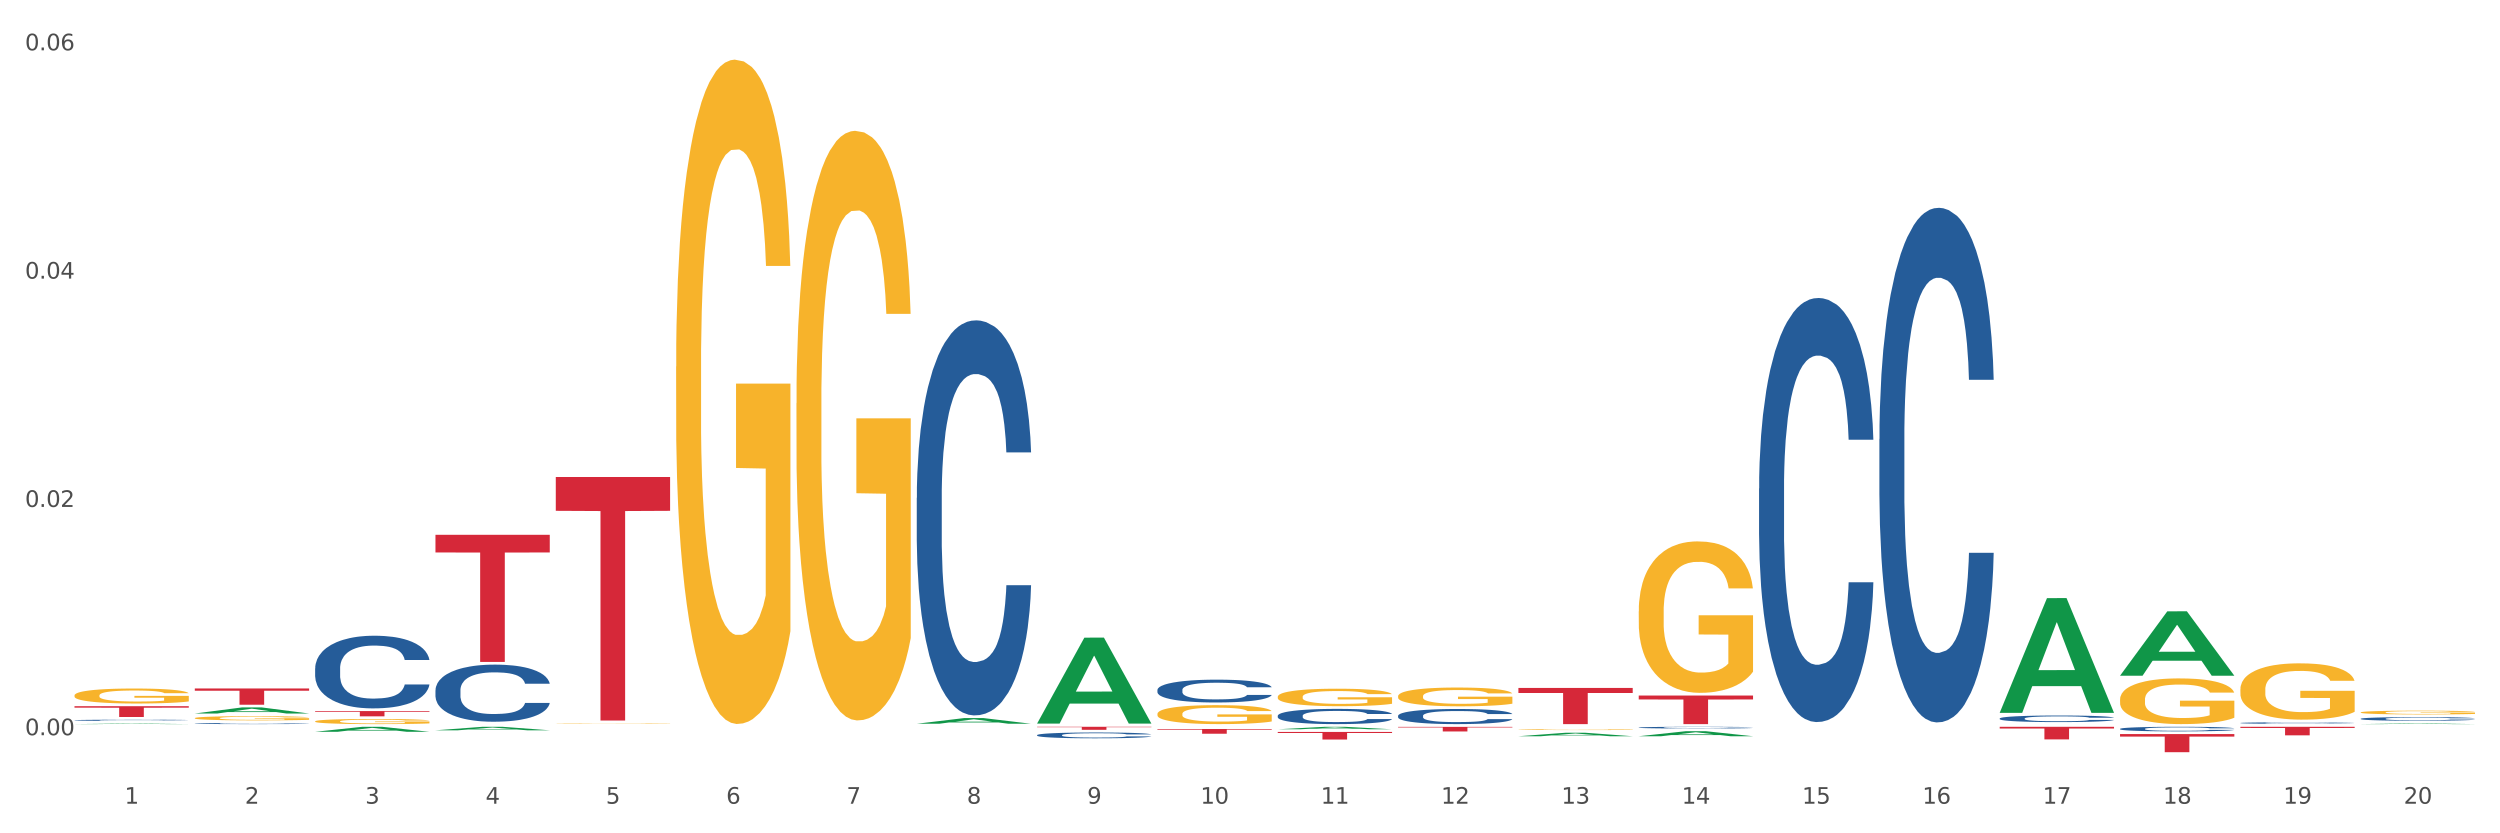 <?xml version="1.0" encoding="utf-8" standalone="no"?>
<!DOCTYPE svg PUBLIC "-//W3C//DTD SVG 1.1//EN"
  "http://www.w3.org/Graphics/SVG/1.1/DTD/svg11.dtd">
<svg xmlns:xlink="http://www.w3.org/1999/xlink" width="1080pt" height="360pt" viewBox="0 0 1080 360" xmlns="http://www.w3.org/2000/svg" version="1.1">
 <rect x="0" y="0" width="1080" height="360" fill="#333333" stroke="none"/>
 <defs>
  <style type="text/css">*{stroke-linejoin: round; stroke-linecap: butt}</style>
 </defs>
 <g id="figure_1">
  <g id="patch_1">
   <path d="M 0 360 
L 1080 360 
L 1080 0 
L 0 0 
z
" style="fill: #ffffff; stroke: #ffffff; stroke-linejoin: miter"/>
  </g>
  <g id="axes_1">
   <g id="matplotlib.axis_1">
    <g id="xtick_1">
     <g id="text_1">
      <!-- 1 -->
      <g style="fill: #4d4d4d" transform="translate(53.812 347.204) scale(0.096 -0.096)">
       <defs>
        <path id="DejaVuSans-31" d="M 794 531 
L 1825 531 
L 1825 4091 
L 703 3866 
L 703 4441 
L 1819 4666 
L 2450 4666 
L 2450 531 
L 3481 531 
L 3481 0 
L 794 0 
L 794 531 
z
" transform="scale(0.016)"/>
       </defs>
       <use xlink:href="#DejaVuSans-31"/>
      </g>
     </g>
    </g>
    <g id="xtick_2">
     <g id="text_2">
      <!-- 2 -->
      <g style="fill: #4d4d4d" transform="translate(105.793 347.204) scale(0.096 -0.096)">
       <defs>
        <path id="DejaVuSans-32" d="M 1228 531 
L 3431 531 
L 3431 0 
L 469 0 
L 469 531 
Q 828 903 1448 1529 
Q 2069 2156 2228 2338 
Q 2531 2678 2651 2914 
Q 2772 3150 2772 3378 
Q 2772 3750 2511 3984 
Q 2250 4219 1831 4219 
Q 1534 4219 1204 4116 
Q 875 4013 500 3803 
L 500 4441 
Q 881 4594 1212 4672 
Q 1544 4750 1819 4750 
Q 2544 4750 2975 4387 
Q 3406 4025 3406 3419 
Q 3406 3131 3298 2873 
Q 3191 2616 2906 2266 
Q 2828 2175 2409 1742 
Q 1991 1309 1228 531 
z
" transform="scale(0.016)"/>
       </defs>
       <use xlink:href="#DejaVuSans-32"/>
      </g>
     </g>
    </g>
    <g id="xtick_3">
     <g id="text_3">
      <!-- 3 -->
      <g style="fill: #4d4d4d" transform="translate(157.774 347.204) scale(0.096 -0.096)">
       <defs>
        <path id="DejaVuSans-33" d="M 2597 2516 
Q 3050 2419 3304 2112 
Q 3559 1806 3559 1356 
Q 3559 666 3084 287 
Q 2609 -91 1734 -91 
Q 1441 -91 1130 -33 
Q 819 25 488 141 
L 488 750 
Q 750 597 1062 519 
Q 1375 441 1716 441 
Q 2309 441 2620 675 
Q 2931 909 2931 1356 
Q 2931 1769 2642 2001 
Q 2353 2234 1838 2234 
L 1294 2234 
L 1294 2753 
L 1863 2753 
Q 2328 2753 2575 2939 
Q 2822 3125 2822 3475 
Q 2822 3834 2567 4026 
Q 2313 4219 1838 4219 
Q 1578 4219 1281 4162 
Q 984 4106 628 3988 
L 628 4550 
Q 988 4650 1302 4700 
Q 1616 4750 1894 4750 
Q 2613 4750 3031 4423 
Q 3450 4097 3450 3541 
Q 3450 3153 3228 2886 
Q 3006 2619 2597 2516 
z
" transform="scale(0.016)"/>
       </defs>
       <use xlink:href="#DejaVuSans-33"/>
      </g>
     </g>
    </g>
    <g id="xtick_4">
     <g id="text_4">
      <!-- 4 -->
      <g style="fill: #4d4d4d" transform="translate(209.756 347.204) scale(0.096 -0.096)">
       <defs>
        <path id="DejaVuSans-34" d="M 2419 4116 
L 825 1625 
L 2419 1625 
L 2419 4116 
z
M 2253 4666 
L 3047 4666 
L 3047 1625 
L 3713 1625 
L 3713 1100 
L 3047 1100 
L 3047 0 
L 2419 0 
L 2419 1100 
L 313 1100 
L 313 1709 
L 2253 4666 
z
" transform="scale(0.016)"/>
       </defs>
       <use xlink:href="#DejaVuSans-34"/>
      </g>
     </g>
    </g>
    <g id="xtick_5">
     <g id="text_5">
      <!-- 5 -->
      <g style="fill: #4d4d4d" transform="translate(261.737 347.204) scale(0.096 -0.096)">
       <defs>
        <path id="DejaVuSans-35" d="M 691 4666 
L 3169 4666 
L 3169 4134 
L 1269 4134 
L 1269 2991 
Q 1406 3038 1543 3061 
Q 1681 3084 1819 3084 
Q 2600 3084 3056 2656 
Q 3513 2228 3513 1497 
Q 3513 744 3044 326 
Q 2575 -91 1722 -91 
Q 1428 -91 1123 -41 
Q 819 9 494 109 
L 494 744 
Q 775 591 1075 516 
Q 1375 441 1709 441 
Q 2250 441 2565 725 
Q 2881 1009 2881 1497 
Q 2881 1984 2565 2268 
Q 2250 2553 1709 2553 
Q 1456 2553 1204 2497 
Q 953 2441 691 2322 
L 691 4666 
z
" transform="scale(0.016)"/>
       </defs>
       <use xlink:href="#DejaVuSans-35"/>
      </g>
     </g>
    </g>
    <g id="xtick_6">
     <g id="text_6">
      <!-- 6 -->
      <g style="fill: #4d4d4d" transform="translate(313.718 347.204) scale(0.096 -0.096)">
       <defs>
        <path id="DejaVuSans-36" d="M 2113 2584 
Q 1688 2584 1439 2293 
Q 1191 2003 1191 1497 
Q 1191 994 1439 701 
Q 1688 409 2113 409 
Q 2538 409 2786 701 
Q 3034 994 3034 1497 
Q 3034 2003 2786 2293 
Q 2538 2584 2113 2584 
z
M 3366 4563 
L 3366 3988 
Q 3128 4100 2886 4159 
Q 2644 4219 2406 4219 
Q 1781 4219 1451 3797 
Q 1122 3375 1075 2522 
Q 1259 2794 1537 2939 
Q 1816 3084 2150 3084 
Q 2853 3084 3261 2657 
Q 3669 2231 3669 1497 
Q 3669 778 3244 343 
Q 2819 -91 2113 -91 
Q 1303 -91 875 529 
Q 447 1150 447 2328 
Q 447 3434 972 4092 
Q 1497 4750 2381 4750 
Q 2619 4750 2861 4703 
Q 3103 4656 3366 4563 
z
" transform="scale(0.016)"/>
       </defs>
       <use xlink:href="#DejaVuSans-36"/>
      </g>
     </g>
    </g>
    <g id="xtick_7">
     <g id="text_7">
      <!-- 7 -->
      <g style="fill: #4d4d4d" transform="translate(365.699 347.204) scale(0.096 -0.096)">
       <defs>
        <path id="DejaVuSans-37" d="M 525 4666 
L 3525 4666 
L 3525 4397 
L 1831 0 
L 1172 0 
L 2766 4134 
L 525 4134 
L 525 4666 
z
" transform="scale(0.016)"/>
       </defs>
       <use xlink:href="#DejaVuSans-37"/>
      </g>
     </g>
    </g>
    <g id="xtick_8">
     <g id="text_8">
      <!-- 8 -->
      <g style="fill: #4d4d4d" transform="translate(417.68 347.204) scale(0.096 -0.096)">
       <defs>
        <path id="DejaVuSans-38" d="M 2034 2216 
Q 1584 2216 1326 1975 
Q 1069 1734 1069 1313 
Q 1069 891 1326 650 
Q 1584 409 2034 409 
Q 2484 409 2743 651 
Q 3003 894 3003 1313 
Q 3003 1734 2745 1975 
Q 2488 2216 2034 2216 
z
M 1403 2484 
Q 997 2584 770 2862 
Q 544 3141 544 3541 
Q 544 4100 942 4425 
Q 1341 4750 2034 4750 
Q 2731 4750 3128 4425 
Q 3525 4100 3525 3541 
Q 3525 3141 3298 2862 
Q 3072 2584 2669 2484 
Q 3125 2378 3379 2068 
Q 3634 1759 3634 1313 
Q 3634 634 3220 271 
Q 2806 -91 2034 -91 
Q 1263 -91 848 271 
Q 434 634 434 1313 
Q 434 1759 690 2068 
Q 947 2378 1403 2484 
z
M 1172 3481 
Q 1172 3119 1398 2916 
Q 1625 2713 2034 2713 
Q 2441 2713 2670 2916 
Q 2900 3119 2900 3481 
Q 2900 3844 2670 4047 
Q 2441 4250 2034 4250 
Q 1625 4250 1398 4047 
Q 1172 3844 1172 3481 
z
" transform="scale(0.016)"/>
       </defs>
       <use xlink:href="#DejaVuSans-38"/>
      </g>
     </g>
    </g>
    <g id="xtick_9">
     <g id="text_9">
      <!-- 9 -->
      <g style="fill: #4d4d4d" transform="translate(469.662 347.204) scale(0.096 -0.096)">
       <defs>
        <path id="DejaVuSans-39" d="M 703 97 
L 703 672 
Q 941 559 1184 500 
Q 1428 441 1663 441 
Q 2288 441 2617 861 
Q 2947 1281 2994 2138 
Q 2813 1869 2534 1725 
Q 2256 1581 1919 1581 
Q 1219 1581 811 2004 
Q 403 2428 403 3163 
Q 403 3881 828 4315 
Q 1253 4750 1959 4750 
Q 2769 4750 3195 4129 
Q 3622 3509 3622 2328 
Q 3622 1225 3098 567 
Q 2575 -91 1691 -91 
Q 1453 -91 1209 -44 
Q 966 3 703 97 
z
M 1959 2075 
Q 2384 2075 2632 2365 
Q 2881 2656 2881 3163 
Q 2881 3666 2632 3958 
Q 2384 4250 1959 4250 
Q 1534 4250 1286 3958 
Q 1038 3666 1038 3163 
Q 1038 2656 1286 2365 
Q 1534 2075 1959 2075 
z
" transform="scale(0.016)"/>
       </defs>
       <use xlink:href="#DejaVuSans-39"/>
      </g>
     </g>
    </g>
    <g id="xtick_10">
     <g id="text_10">
      <!-- 10 -->
      <g style="fill: #4d4d4d" transform="translate(518.589 347.204) scale(0.096 -0.096)">
       <defs>
        <path id="DejaVuSans-30" d="M 2034 4250 
Q 1547 4250 1301 3770 
Q 1056 3291 1056 2328 
Q 1056 1369 1301 889 
Q 1547 409 2034 409 
Q 2525 409 2770 889 
Q 3016 1369 3016 2328 
Q 3016 3291 2770 3770 
Q 2525 4250 2034 4250 
z
M 2034 4750 
Q 2819 4750 3233 4129 
Q 3647 3509 3647 2328 
Q 3647 1150 3233 529 
Q 2819 -91 2034 -91 
Q 1250 -91 836 529 
Q 422 1150 422 2328 
Q 422 3509 836 4129 
Q 1250 4750 2034 4750 
z
" transform="scale(0.016)"/>
       </defs>
       <use xlink:href="#DejaVuSans-31"/>
       <use xlink:href="#DejaVuSans-30" transform="translate(63.623 0)"/>
      </g>
     </g>
    </g>
    <g id="xtick_11">
     <g id="text_11">
      <!-- 11 -->
      <g style="fill: #4d4d4d" transform="translate(570.57 347.204) scale(0.096 -0.096)">
       <use xlink:href="#DejaVuSans-31"/>
       <use xlink:href="#DejaVuSans-31" transform="translate(63.623 0)"/>
      </g>
     </g>
    </g>
    <g id="xtick_12">
     <g id="text_12">
      <!-- 12 -->
      <g style="fill: #4d4d4d" transform="translate(622.551 347.204) scale(0.096 -0.096)">
       <use xlink:href="#DejaVuSans-31"/>
       <use xlink:href="#DejaVuSans-32" transform="translate(63.623 0)"/>
      </g>
     </g>
    </g>
    <g id="xtick_13">
     <g id="text_13">
      <!-- 13 -->
      <g style="fill: #4d4d4d" transform="translate(674.533 347.204) scale(0.096 -0.096)">
       <use xlink:href="#DejaVuSans-31"/>
       <use xlink:href="#DejaVuSans-33" transform="translate(63.623 0)"/>
      </g>
     </g>
    </g>
    <g id="xtick_14">
     <g id="text_14">
      <!-- 14 -->
      <g style="fill: #4d4d4d" transform="translate(726.514 347.204) scale(0.096 -0.096)">
       <use xlink:href="#DejaVuSans-31"/>
       <use xlink:href="#DejaVuSans-34" transform="translate(63.623 0)"/>
      </g>
     </g>
    </g>
    <g id="xtick_15">
     <g id="text_15">
      <!-- 15 -->
      <g style="fill: #4d4d4d" transform="translate(778.495 347.204) scale(0.096 -0.096)">
       <use xlink:href="#DejaVuSans-31"/>
       <use xlink:href="#DejaVuSans-35" transform="translate(63.623 0)"/>
      </g>
     </g>
    </g>
    <g id="xtick_16">
     <g id="text_16">
      <!-- 16 -->
      <g style="fill: #4d4d4d" transform="translate(830.476 347.204) scale(0.096 -0.096)">
       <use xlink:href="#DejaVuSans-31"/>
       <use xlink:href="#DejaVuSans-36" transform="translate(63.623 0)"/>
      </g>
     </g>
    </g>
    <g id="xtick_17">
     <g id="text_17">
      <!-- 17 -->
      <g style="fill: #4d4d4d" transform="translate(882.457 347.204) scale(0.096 -0.096)">
       <use xlink:href="#DejaVuSans-31"/>
       <use xlink:href="#DejaVuSans-37" transform="translate(63.623 0)"/>
      </g>
     </g>
    </g>
    <g id="xtick_18">
     <g id="text_18">
      <!-- 18 -->
      <g style="fill: #4d4d4d" transform="translate(934.439 347.204) scale(0.096 -0.096)">
       <use xlink:href="#DejaVuSans-31"/>
       <use xlink:href="#DejaVuSans-38" transform="translate(63.623 0)"/>
      </g>
     </g>
    </g>
    <g id="xtick_19">
     <g id="text_19">
      <!-- 19 -->
      <g style="fill: #4d4d4d" transform="translate(986.42 347.204) scale(0.096 -0.096)">
       <use xlink:href="#DejaVuSans-31"/>
       <use xlink:href="#DejaVuSans-39" transform="translate(63.623 0)"/>
      </g>
     </g>
    </g>
    <g id="xtick_20">
     <g id="text_20">
      <!-- 20 -->
      <g style="fill: #4d4d4d" transform="translate(1038.401 347.204) scale(0.096 -0.096)">
       <use xlink:href="#DejaVuSans-32"/>
       <use xlink:href="#DejaVuSans-30" transform="translate(63.623 0)"/>
      </g>
     </g>
    </g>
    <g id="xtick_21"/>
    <g id="xtick_22"/>
    <g id="xtick_23"/>
    <g id="xtick_24"/>
    <g id="xtick_25"/>
    <g id="xtick_26"/>
    <g id="xtick_27"/>
    <g id="xtick_28"/>
    <g id="xtick_29"/>
    <g id="xtick_30"/>
    <g id="xtick_31"/>
    <g id="xtick_32"/>
    <g id="xtick_33"/>
    <g id="xtick_34"/>
    <g id="xtick_35"/>
    <g id="xtick_36"/>
    <g id="xtick_37"/>
    <g id="xtick_38"/>
    <g id="xtick_39"/>
   </g>
   <g id="matplotlib.axis_2">
    <g id="ytick_1">
     <g id="text_21">
      <!-- 0.00 -->
      <g style="fill: #4d4d4d" transform="translate(10.8 317.616) scale(0.096 -0.096)">
       <defs>
        <path id="DejaVuSans-2e" d="M 684 794 
L 1344 794 
L 1344 0 
L 684 0 
L 684 794 
z
" transform="scale(0.016)"/>
       </defs>
       <use xlink:href="#DejaVuSans-30"/>
       <use xlink:href="#DejaVuSans-2e" transform="translate(63.623 0)"/>
       <use xlink:href="#DejaVuSans-30" transform="translate(95.41 0)"/>
       <use xlink:href="#DejaVuSans-30" transform="translate(159.033 0)"/>
      </g>
     </g>
    </g>
    <g id="ytick_2">
     <g id="text_22">
      <!-- 0.02 -->
      <g style="fill: #4d4d4d" transform="translate(10.8 218.992) scale(0.096 -0.096)">
       <use xlink:href="#DejaVuSans-30"/>
       <use xlink:href="#DejaVuSans-2e" transform="translate(63.623 0)"/>
       <use xlink:href="#DejaVuSans-30" transform="translate(95.41 0)"/>
       <use xlink:href="#DejaVuSans-32" transform="translate(159.033 0)"/>
      </g>
     </g>
    </g>
    <g id="ytick_3">
     <g id="text_23">
      <!-- 0.04 -->
      <g style="fill: #4d4d4d" transform="translate(10.8 120.367) scale(0.096 -0.096)">
       <use xlink:href="#DejaVuSans-30"/>
       <use xlink:href="#DejaVuSans-2e" transform="translate(63.623 0)"/>
       <use xlink:href="#DejaVuSans-30" transform="translate(95.41 0)"/>
       <use xlink:href="#DejaVuSans-34" transform="translate(159.033 0)"/>
      </g>
     </g>
    </g>
    <g id="ytick_4">
     <g id="text_24">
      <!-- 0.06 -->
      <g style="fill: #4d4d4d" transform="translate(10.8 21.743) scale(0.096 -0.096)">
       <use xlink:href="#DejaVuSans-30"/>
       <use xlink:href="#DejaVuSans-2e" transform="translate(63.623 0)"/>
       <use xlink:href="#DejaVuSans-30" transform="translate(95.41 0)"/>
       <use xlink:href="#DejaVuSans-36" transform="translate(159.033 0)"/>
      </g>
     </g>
    </g>
    <g id="ytick_5"/>
    <g id="ytick_6"/>
    <g id="ytick_7"/>
   </g>
   <g id="PolyCollection_1">
    <path d="M 32.175 312.816 
L 32.226 312.815 
L 52.59 312.58 
L 61.041 312.579 
L 81.557 312.816 
L 71.783 312.816 
L 67.353 312.761 
L 46.328 312.761 
L 46.175 312.762 
L 41.899 312.816 
L 32.175 312.816 
L 32.175 312.816 
L 48.975 312.728 
L 64.706 312.728 
L 56.917 312.63 
L 56.815 312.629 
L 56.713 312.63 
L 48.924 312.728 
L 48.975 312.728 
L 32.175 312.816 
z
" clip-path="url(#p2ad8ce5cc6)" style="fill: #109648"/>
    <path d="M 84.156 308.233 
L 84.207 308.231 
L 104.571 305.598 
L 113.022 305.596 
L 133.538 308.238 
L 123.764 308.238 
L 119.335 307.623 
L 98.309 307.623 
L 98.156 307.633 
L 93.88 308.238 
L 84.156 308.238 
L 84.156 308.233 
L 100.956 307.256 
L 116.687 307.253 
L 108.898 306.159 
L 108.796 306.154 
L 108.695 306.161 
L 100.905 307.253 
L 100.956 307.256 
L 84.156 308.233 
z
" clip-path="url(#p2ad8ce5cc6)" style="fill: #109648"/>
    <path d="M 136.137 316.132 
L 136.188 316.13 
L 156.552 313.971 
L 165.003 313.969 
L 185.52 316.136 
L 175.745 316.136 
L 171.316 315.632 
L 150.29 315.632 
L 150.137 315.64 
L 145.861 316.136 
L 136.137 316.136 
L 136.137 316.132 
L 152.938 315.33 
L 168.669 315.328 
L 160.879 314.431 
L 160.778 314.427 
L 160.676 314.433 
L 152.887 315.328 
L 152.938 315.33 
L 136.137 316.132 
z
" clip-path="url(#p2ad8ce5cc6)" style="fill: #109648"/>
    <path d="M 188.119 315.489 
L 188.17 315.488 
L 208.533 313.97 
L 216.984 313.969 
L 237.501 315.492 
L 227.726 315.492 
L 223.297 315.137 
L 202.271 315.137 
L 202.119 315.143 
L 197.842 315.492 
L 188.119 315.492 
L 188.119 315.489 
L 204.919 314.926 
L 220.65 314.924 
L 212.861 314.294 
L 212.759 314.291 
L 212.657 314.295 
L 204.868 314.924 
L 204.919 314.926 
L 188.119 315.489 
z
" clip-path="url(#p2ad8ce5cc6)" style="fill: #109648"/>
    <path d="M 396.043 312.656 
L 396.094 312.654 
L 416.458 310.215 
L 424.909 310.213 
L 445.426 312.661 
L 435.651 312.661 
L 431.222 312.091 
L 410.196 312.091 
L 410.044 312.1 
L 405.767 312.661 
L 396.043 312.661 
L 396.043 312.656 
L 412.844 311.751 
L 428.575 311.748 
L 420.785 310.735 
L 420.684 310.73 
L 420.582 310.737 
L 412.793 311.748 
L 412.844 311.751 
L 396.043 312.656 
z
" clip-path="url(#p2ad8ce5cc6)" style="fill: #109648"/>
    <path d="M 448.025 312.534 
L 448.076 312.499 
L 468.439 275.467 
L 476.89 275.432 
L 497.407 312.604 
L 487.632 312.604 
L 483.203 303.948 
L 462.177 303.948 
L 462.025 304.087 
L 457.748 312.604 
L 448.025 312.604 
L 448.025 312.534 
L 464.825 298.782 
L 480.556 298.747 
L 472.767 283.355 
L 472.665 283.285 
L 472.563 283.39 
L 464.774 298.747 
L 464.825 298.782 
L 448.025 312.534 
z
" clip-path="url(#p2ad8ce5cc6)" style="fill: #109648"/>
    <path d="M 136.137 311.623 
L 136.196 311.621 
L 136.196 311.548 
L 136.312 311.485 
L 136.895 311.333 
L 137.77 311.208 
L 138.411 311.141 
L 139.053 311.086 
L 139.81 311.031 
L 140.743 310.975 
L 142.434 310.891 
L 143.484 310.849 
L 144.766 310.804 
L 147.098 310.74 
L 148.789 310.703 
L 150.538 310.673 
L 153.395 310.636 
L 155.261 310.62 
L 157.243 310.608 
L 159.633 310.6 
L 161.441 310.598 
L 165.405 310.604 
L 168.787 310.622 
L 170.419 310.636 
L 172.518 310.661 
L 173.626 310.677 
L 175.433 310.709 
L 177.299 310.752 
L 178.582 310.788 
L 180.506 310.857 
L 181.963 310.926 
L 183.304 311.011 
L 184.004 311.07 
L 184.528 311.124 
L 184.995 311.187 
L 185.461 311.287 
L 174.967 311.287 
L 174.559 311.216 
L 173.917 311.149 
L 172.985 311.084 
L 172.168 311.043 
L 170.769 310.993 
L 169.486 310.96 
L 168.145 310.936 
L 166.513 310.916 
L 165.23 310.906 
L 163.423 310.898 
L 159.866 310.9 
L 157.476 310.916 
L 155.844 310.936 
L 154.794 310.954 
L 153.861 310.975 
L 152.812 311.003 
L 151.588 311.045 
L 150.713 311.084 
L 149.838 311.133 
L 149.139 311.181 
L 148.498 311.238 
L 147.973 311.299 
L 147.565 311.361 
L 147.215 311.438 
L 146.923 311.566 
L 146.923 311.844 
L 147.04 311.906 
L 147.331 311.989 
L 147.681 312.052 
L 148.264 312.127 
L 148.789 312.178 
L 149.78 312.251 
L 150.888 312.312 
L 151.762 312.35 
L 152.637 312.383 
L 154.153 312.427 
L 155.844 312.464 
L 157.301 312.486 
L 159.283 312.506 
L 160.624 312.514 
L 161.79 312.518 
L 164.647 312.518 
L 166.688 312.512 
L 168.962 312.498 
L 170.711 312.48 
L 172.168 312.457 
L 173.801 312.421 
L 174.85 312.387 
L 174.85 311.963 
L 162.024 311.961 
L 162.024 311.68 
L 185.52 311.68 
L 185.52 312.506 
L 184.528 312.549 
L 183.421 312.587 
L 182.255 312.622 
L 180.506 312.664 
L 178.407 312.705 
L 176.541 312.733 
L 174.559 312.757 
L 172.227 312.78 
L 169.195 312.8 
L 167.329 312.808 
L 164.997 312.814 
L 162.257 312.816 
L 159.866 312.812 
L 157.534 312.802 
L 155.086 312.784 
L 152.695 312.757 
L 150.888 312.731 
L 149.081 312.699 
L 147.157 312.656 
L 145.641 312.615 
L 144.475 312.579 
L 143.192 312.532 
L 141.793 312.472 
L 140.743 312.417 
L 139.81 312.36 
L 138.819 312.287 
L 138.12 312.224 
L 137.42 312.145 
L 137.012 312.087 
L 136.546 311.996 
L 136.196 311.868 
L 136.137 311.623 
z
" clip-path="url(#p2ad8ce5cc6)" style="fill: #f7b32b"/>
    <path d="M 240.1 312.515 
L 240.158 312.515 
L 240.158 312.508 
L 240.275 312.502 
L 240.858 312.489 
L 241.732 312.477 
L 242.374 312.471 
L 243.015 312.466 
L 243.773 312.461 
L 244.706 312.456 
L 246.396 312.448 
L 247.446 312.444 
L 248.729 312.44 
L 251.061 312.434 
L 252.751 312.431 
L 254.501 312.428 
L 257.357 312.425 
L 259.223 312.423 
L 261.205 312.422 
L 263.596 312.422 
L 265.403 312.421 
L 269.368 312.422 
L 272.749 312.424 
L 274.382 312.425 
L 276.481 312.427 
L 277.588 312.429 
L 279.396 312.432 
L 281.261 312.435 
L 282.544 312.439 
L 284.468 312.445 
L 285.926 312.451 
L 287.266 312.459 
L 287.966 312.465 
L 288.491 312.47 
L 288.957 312.475 
L 289.424 312.484 
L 278.929 312.484 
L 278.521 312.478 
L 277.88 312.472 
L 276.947 312.466 
L 276.131 312.462 
L 274.731 312.458 
L 273.449 312.455 
L 272.108 312.452 
L 270.475 312.45 
L 269.193 312.45 
L 267.385 312.449 
L 263.829 312.449 
L 261.438 312.45 
L 259.806 312.452 
L 258.757 312.454 
L 257.824 312.456 
L 256.774 312.458 
L 255.55 312.462 
L 254.675 312.466 
L 253.801 312.47 
L 253.101 312.475 
L 252.46 312.48 
L 251.935 312.485 
L 251.527 312.491 
L 251.177 312.498 
L 250.886 312.51 
L 250.886 312.535 
L 251.002 312.541 
L 251.294 312.549 
L 251.644 312.554 
L 252.227 312.561 
L 252.751 312.566 
L 253.743 312.572 
L 254.85 312.578 
L 255.725 312.581 
L 256.599 312.584 
L 258.115 312.588 
L 259.806 312.592 
L 261.264 312.594 
L 263.246 312.596 
L 264.587 312.596 
L 265.753 312.597 
L 268.61 312.597 
L 270.65 312.596 
L 272.924 312.595 
L 274.673 312.593 
L 276.131 312.591 
L 277.763 312.588 
L 278.813 312.585 
L 278.813 312.546 
L 265.986 312.546 
L 265.986 312.52 
L 289.482 312.52 
L 289.482 312.596 
L 288.491 312.6 
L 287.383 312.603 
L 286.217 312.606 
L 284.468 312.61 
L 282.369 312.614 
L 280.503 312.616 
L 278.521 312.619 
L 276.189 312.621 
L 273.157 312.623 
L 271.292 312.623 
L 268.96 312.624 
L 266.219 312.624 
L 263.829 312.624 
L 261.497 312.623 
L 259.048 312.621 
L 256.658 312.619 
L 254.85 312.616 
L 253.043 312.613 
L 251.119 312.609 
L 249.603 312.606 
L 248.437 312.602 
L 247.154 312.598 
L 245.755 312.593 
L 244.706 312.588 
L 243.773 312.582 
L 242.782 312.576 
L 242.082 312.57 
L 241.382 312.563 
L 240.974 312.557 
L 240.508 312.549 
L 240.158 312.537 
L 240.1 312.515 
z
" clip-path="url(#p2ad8ce5cc6)" style="fill: #f7b32b"/>
    <path d="M 292.081 158.387 
L 292.139 158.124 
L 292.139 148.689 
L 292.256 140.563 
L 292.839 120.905 
L 293.713 104.654 
L 294.355 96.005 
L 294.996 88.928 
L 295.754 81.851 
L 296.687 74.512 
L 298.378 63.765 
L 299.427 58.261 
L 300.71 52.495 
L 303.042 44.107 
L 304.733 39.389 
L 306.482 35.458 
L 309.339 30.74 
L 311.204 28.643 
L 313.186 27.07 
L 315.577 26.022 
L 317.384 25.759 
L 321.349 26.546 
L 324.73 28.905 
L 326.363 30.74 
L 328.462 33.885 
L 329.569 35.982 
L 331.377 40.175 
L 333.243 45.68 
L 334.525 50.398 
L 336.449 59.309 
L 337.907 68.221 
L 339.248 79.23 
L 339.947 86.831 
L 340.472 93.908 
L 340.938 102.033 
L 341.405 114.877 
L 330.91 114.877 
L 330.502 105.703 
L 329.861 97.053 
L 328.928 88.666 
L 328.112 83.423 
L 326.713 76.871 
L 325.43 72.677 
L 324.089 69.532 
L 322.457 66.911 
L 321.174 65.6 
L 319.367 64.552 
L 315.81 64.814 
L 313.42 66.911 
L 311.787 69.532 
L 310.738 71.891 
L 309.805 74.512 
L 308.756 78.181 
L 307.531 83.686 
L 306.657 88.666 
L 305.782 94.956 
L 305.082 101.247 
L 304.441 108.586 
L 303.916 116.449 
L 303.508 124.575 
L 303.158 134.535 
L 302.867 151.048 
L 302.867 186.956 
L 302.984 195.082 
L 303.275 205.828 
L 303.625 213.954 
L 304.208 223.652 
L 304.733 230.204 
L 305.724 239.64 
L 306.832 247.504 
L 307.706 252.484 
L 308.581 256.677 
L 310.096 262.444 
L 311.787 267.162 
L 313.245 270.045 
L 315.227 272.666 
L 316.568 273.715 
L 317.734 274.239 
L 320.591 274.239 
L 322.631 273.452 
L 324.905 271.618 
L 326.654 269.259 
L 328.112 266.375 
L 329.744 261.657 
L 330.794 257.202 
L 330.794 202.421 
L 317.967 202.159 
L 317.967 165.726 
L 341.463 165.726 
L 341.463 272.666 
L 340.472 278.17 
L 339.364 283.15 
L 338.198 287.606 
L 336.449 293.111 
L 334.35 298.353 
L 332.485 302.022 
L 330.502 305.168 
L 328.17 308.051 
L 325.138 310.672 
L 323.273 311.72 
L 320.941 312.507 
L 318.2 312.769 
L 315.81 312.245 
L 313.478 310.934 
L 311.029 308.575 
L 308.639 305.168 
L 306.832 301.76 
L 305.024 297.566 
L 303.1 292.062 
L 301.584 286.82 
L 300.418 282.102 
L 299.136 276.073 
L 297.736 268.21 
L 296.687 261.133 
L 295.754 253.794 
L 294.763 244.358 
L 294.063 236.233 
L 293.364 226.011 
L 292.956 218.41 
L 292.489 206.615 
L 292.139 190.102 
L 292.081 158.387 
z
" clip-path="url(#p2ad8ce5cc6)" style="fill: #f7b32b"/>
    <path d="M 344.062 174.219 
L 344.121 173.986 
L 344.121 165.612 
L 344.237 158.4 
L 344.82 140.954 
L 345.695 126.531 
L 346.336 118.855 
L 346.977 112.574 
L 347.735 106.293 
L 348.668 99.78 
L 350.359 90.242 
L 351.408 85.357 
L 352.691 80.239 
L 355.023 72.795 
L 356.714 68.608 
L 358.463 65.119 
L 361.32 60.932 
L 363.185 59.071 
L 365.168 57.675 
L 367.558 56.744 
L 369.365 56.512 
L 373.33 57.21 
L 376.712 59.303 
L 378.344 60.932 
L 380.443 63.723 
L 381.551 65.584 
L 383.358 69.306 
L 385.224 74.191 
L 386.506 78.378 
L 388.43 86.287 
L 389.888 94.197 
L 391.229 103.967 
L 391.928 110.713 
L 392.453 116.994 
L 392.92 124.205 
L 393.386 135.603 
L 382.892 135.603 
L 382.484 127.462 
L 381.842 119.785 
L 380.909 112.341 
L 380.093 107.689 
L 378.694 101.873 
L 377.411 98.151 
L 376.07 95.36 
L 374.438 93.033 
L 373.155 91.87 
L 371.348 90.94 
L 367.791 91.172 
L 365.401 93.033 
L 363.768 95.36 
L 362.719 97.453 
L 361.786 99.78 
L 360.737 103.036 
L 359.512 107.921 
L 358.638 112.341 
L 357.763 117.924 
L 357.064 123.507 
L 356.422 130.02 
L 355.898 136.999 
L 355.489 144.21 
L 355.14 153.05 
L 354.848 167.705 
L 354.848 199.575 
L 354.965 206.786 
L 355.256 216.323 
L 355.606 223.535 
L 356.189 232.142 
L 356.714 237.957 
L 357.705 246.332 
L 358.813 253.31 
L 359.687 257.73 
L 360.562 261.452 
L 362.078 266.57 
L 363.768 270.757 
L 365.226 273.316 
L 367.208 275.642 
L 368.549 276.573 
L 369.715 277.038 
L 372.572 277.038 
L 374.613 276.34 
L 376.886 274.712 
L 378.636 272.618 
L 380.093 270.059 
L 381.726 265.872 
L 382.775 261.918 
L 382.775 213.299 
L 369.948 213.067 
L 369.948 180.732 
L 393.444 180.732 
L 393.444 275.642 
L 392.453 280.527 
L 391.345 284.947 
L 390.179 288.902 
L 388.43 293.787 
L 386.331 298.439 
L 384.466 301.696 
L 382.484 304.487 
L 380.151 307.046 
L 377.12 309.373 
L 375.254 310.303 
L 372.922 311.001 
L 370.182 311.234 
L 367.791 310.768 
L 365.459 309.605 
L 363.011 307.512 
L 360.62 304.487 
L 358.813 301.463 
L 357.005 297.741 
L 355.081 292.856 
L 353.566 288.204 
L 352.399 284.017 
L 351.117 278.666 
L 349.718 271.688 
L 348.668 265.407 
L 347.735 258.893 
L 346.744 250.519 
L 346.045 243.308 
L 345.345 234.235 
L 344.937 227.489 
L 344.47 217.021 
L 344.121 202.366 
L 344.062 174.219 
z
" clip-path="url(#p2ad8ce5cc6)" style="fill: #f7b32b"/>
    <path d="M 500.006 308.41 
L 500.064 308.402 
L 500.064 308.133 
L 500.181 307.901 
L 500.764 307.34 
L 501.638 306.876 
L 502.28 306.629 
L 502.921 306.427 
L 503.679 306.225 
L 504.612 306.016 
L 506.302 305.709 
L 507.352 305.552 
L 508.635 305.388 
L 510.967 305.148 
L 512.657 305.014 
L 514.407 304.901 
L 517.263 304.767 
L 519.129 304.707 
L 521.111 304.662 
L 523.502 304.632 
L 525.309 304.625 
L 529.274 304.647 
L 532.655 304.714 
L 534.288 304.767 
L 536.387 304.856 
L 537.494 304.916 
L 539.302 305.036 
L 541.167 305.193 
L 542.45 305.328 
L 544.374 305.582 
L 545.832 305.836 
L 547.172 306.151 
L 547.872 306.368 
L 548.397 306.57 
L 548.863 306.801 
L 549.33 307.168 
L 538.835 307.168 
L 538.427 306.906 
L 537.786 306.659 
L 536.853 306.42 
L 536.037 306.27 
L 534.637 306.083 
L 533.355 305.964 
L 532.014 305.874 
L 530.381 305.799 
L 529.099 305.762 
L 527.291 305.732 
L 523.735 305.739 
L 521.345 305.799 
L 519.712 305.874 
L 518.663 305.941 
L 517.73 306.016 
L 516.68 306.121 
L 515.456 306.278 
L 514.581 306.42 
L 513.707 306.599 
L 513.007 306.779 
L 512.366 306.988 
L 511.841 307.213 
L 511.433 307.445 
L 511.083 307.729 
L 510.792 308.2 
L 510.792 309.225 
L 510.908 309.457 
L 511.2 309.764 
L 511.55 309.996 
L 512.133 310.273 
L 512.657 310.46 
L 513.649 310.729 
L 514.756 310.953 
L 515.631 311.095 
L 516.505 311.215 
L 518.021 311.38 
L 519.712 311.514 
L 521.17 311.597 
L 523.152 311.671 
L 524.493 311.701 
L 525.659 311.716 
L 528.516 311.716 
L 530.556 311.694 
L 532.83 311.642 
L 534.579 311.574 
L 536.037 311.492 
L 537.669 311.357 
L 538.719 311.23 
L 538.719 309.667 
L 525.892 309.659 
L 525.892 308.619 
L 549.388 308.619 
L 549.388 311.671 
L 548.397 311.829 
L 547.289 311.971 
L 546.123 312.098 
L 544.374 312.255 
L 542.275 312.405 
L 540.409 312.509 
L 538.427 312.599 
L 536.095 312.681 
L 533.063 312.756 
L 531.198 312.786 
L 528.866 312.809 
L 526.125 312.816 
L 523.735 312.801 
L 521.403 312.764 
L 518.954 312.696 
L 516.564 312.599 
L 514.756 312.502 
L 512.949 312.382 
L 511.025 312.225 
L 509.509 312.075 
L 508.343 311.941 
L 507.06 311.769 
L 505.661 311.544 
L 504.612 311.342 
L 503.679 311.133 
L 502.688 310.864 
L 501.988 310.632 
L 501.288 310.34 
L 500.88 310.123 
L 500.414 309.786 
L 500.064 309.315 
L 500.006 308.41 
z
" clip-path="url(#p2ad8ce5cc6)" style="fill: #f7b32b"/>
    <path d="M 551.987 301.013 
L 552.045 301.006 
L 552.045 300.758 
L 552.162 300.544 
L 552.745 300.026 
L 553.619 299.597 
L 554.261 299.369 
L 554.902 299.183 
L 555.66 298.996 
L 556.593 298.803 
L 558.284 298.52 
L 559.333 298.375 
L 560.616 298.223 
L 562.948 298.002 
L 564.639 297.877 
L 566.388 297.774 
L 569.245 297.65 
L 571.11 297.594 
L 573.093 297.553 
L 575.483 297.525 
L 577.29 297.518 
L 581.255 297.539 
L 584.636 297.601 
L 586.269 297.65 
L 588.368 297.732 
L 589.475 297.788 
L 591.283 297.898 
L 593.149 298.043 
L 594.431 298.168 
L 596.355 298.402 
L 597.813 298.637 
L 599.154 298.927 
L 599.853 299.128 
L 600.378 299.314 
L 600.844 299.528 
L 601.311 299.867 
L 590.816 299.867 
L 590.408 299.625 
L 589.767 299.397 
L 588.834 299.176 
L 588.018 299.038 
L 586.619 298.865 
L 585.336 298.755 
L 583.995 298.672 
L 582.363 298.603 
L 581.08 298.568 
L 579.273 298.541 
L 575.716 298.547 
L 573.326 298.603 
L 571.693 298.672 
L 570.644 298.734 
L 569.711 298.803 
L 568.662 298.9 
L 567.437 299.045 
L 566.563 299.176 
L 565.688 299.342 
L 564.988 299.508 
L 564.347 299.701 
L 563.822 299.908 
L 563.414 300.122 
L 563.064 300.385 
L 562.773 300.82 
L 562.773 301.766 
L 562.89 301.98 
L 563.181 302.264 
L 563.531 302.478 
L 564.114 302.733 
L 564.639 302.906 
L 565.63 303.155 
L 566.738 303.362 
L 567.612 303.493 
L 568.487 303.604 
L 570.002 303.756 
L 571.693 303.88 
L 573.151 303.956 
L 575.133 304.025 
L 576.474 304.053 
L 577.64 304.066 
L 580.497 304.066 
L 582.537 304.046 
L 584.811 303.997 
L 586.56 303.935 
L 588.018 303.859 
L 589.65 303.735 
L 590.7 303.617 
L 590.7 302.174 
L 577.873 302.167 
L 577.873 301.207 
L 601.369 301.207 
L 601.369 304.025 
L 600.378 304.17 
L 599.27 304.301 
L 598.104 304.419 
L 596.355 304.564 
L 594.256 304.702 
L 592.391 304.799 
L 590.408 304.881 
L 588.076 304.957 
L 585.044 305.027 
L 583.179 305.054 
L 580.847 305.075 
L 578.107 305.082 
L 575.716 305.068 
L 573.384 305.033 
L 570.935 304.971 
L 568.545 304.881 
L 566.738 304.792 
L 564.93 304.681 
L 563.006 304.536 
L 561.49 304.398 
L 560.324 304.274 
L 559.042 304.115 
L 557.642 303.908 
L 556.593 303.721 
L 555.66 303.528 
L 554.669 303.279 
L 553.969 303.065 
L 553.27 302.795 
L 552.862 302.595 
L 552.395 302.284 
L 552.045 301.849 
L 551.987 301.013 
z
" clip-path="url(#p2ad8ce5cc6)" style="fill: #f7b32b"/>
    <path d="M 32.175 305.073 
L 81.557 305.073 
L 81.557 305.724 
L 62.132 305.728 
L 62.132 309.755 
L 51.483 309.755 
L 51.483 305.728 
L 32.175 305.724 
L 32.175 305.078 
L 32.175 305.073 
z
" clip-path="url(#p2ad8ce5cc6)" style="fill: #d62839"/>
    <path d="M 84.156 297.422 
L 133.538 297.422 
L 133.538 298.397 
L 114.113 298.404 
L 114.113 304.443 
L 103.464 304.443 
L 103.464 298.404 
L 84.156 298.397 
L 84.156 297.428 
L 84.156 297.422 
z
" clip-path="url(#p2ad8ce5cc6)" style="fill: #d62839"/>
    <path d="M 136.137 307.179 
L 185.52 307.179 
L 185.52 307.494 
L 166.094 307.496 
L 166.094 309.445 
L 155.446 309.445 
L 155.446 307.496 
L 136.137 307.494 
L 136.137 307.182 
L 136.137 307.179 
z
" clip-path="url(#p2ad8ce5cc6)" style="fill: #d62839"/>
    <path d="M 188.119 231.023 
L 237.501 231.023 
L 237.501 238.657 
L 218.076 238.709 
L 218.076 285.961 
L 207.427 285.961 
L 207.427 238.709 
L 188.119 238.657 
L 188.119 231.074 
L 188.119 231.023 
z
" clip-path="url(#p2ad8ce5cc6)" style="fill: #d62839"/>
    <path d="M 863.874 307.852 
L 863.925 307.805 
L 884.289 258.403 
L 892.74 258.357 
L 913.256 307.945 
L 903.482 307.945 
L 899.053 296.398 
L 878.027 296.398 
L 877.874 296.584 
L 873.598 307.945 
L 863.874 307.945 
L 863.874 307.852 
L 880.674 289.506 
L 896.405 289.46 
L 888.616 268.926 
L 888.514 268.833 
L 888.413 268.973 
L 880.623 289.46 
L 880.674 289.506 
L 863.874 307.852 
z
" clip-path="url(#p2ad8ce5cc6)" style="fill: #109648"/>
    <path d="M 707.931 318.05 
L 707.982 318.048 
L 728.345 315.869 
L 736.796 315.867 
L 757.313 318.054 
L 747.538 318.054 
L 743.109 317.545 
L 722.083 317.545 
L 721.931 317.553 
L 717.654 318.054 
L 707.931 318.054 
L 707.931 318.05 
L 724.731 317.241 
L 740.462 317.239 
L 732.673 316.333 
L 732.571 316.329 
L 732.469 316.335 
L 724.68 317.239 
L 724.731 317.241 
L 707.931 318.05 
z
" clip-path="url(#p2ad8ce5cc6)" style="fill: #109648"/>
    <path d="M 448.025 313.969 
L 497.407 313.969 
L 497.407 314.151 
L 477.982 314.152 
L 477.982 315.28 
L 467.333 315.28 
L 467.333 314.152 
L 448.025 314.151 
L 448.025 313.97 
L 448.025 313.969 
z
" clip-path="url(#p2ad8ce5cc6)" style="fill: #d62839"/>
    <path d="M 240.1 206.053 
L 289.482 206.053 
L 289.482 220.675 
L 270.057 220.773 
L 270.057 311.269 
L 259.408 311.269 
L 259.408 220.773 
L 240.1 220.675 
L 240.1 206.152 
L 240.1 206.053 
z
" clip-path="url(#p2ad8ce5cc6)" style="fill: #d62839"/>
    <path d="M 967.837 313.969 
L 1017.219 313.969 
L 1017.219 314.481 
L 997.794 314.484 
L 997.794 317.652 
L 987.145 317.652 
L 987.145 314.484 
L 967.837 314.481 
L 967.837 313.972 
L 967.837 313.969 
z
" clip-path="url(#p2ad8ce5cc6)" style="fill: #d62839"/>
    <path d="M 915.855 317.109 
L 965.238 317.109 
L 965.238 318.199 
L 945.812 318.206 
L 945.812 324.95 
L 935.164 324.95 
L 935.164 318.206 
L 915.855 318.199 
L 915.855 317.117 
L 915.855 317.109 
z
" clip-path="url(#p2ad8ce5cc6)" style="fill: #d62839"/>
    <path d="M 1019.818 312.815 
L 1019.869 312.815 
L 1040.233 312.521 
L 1048.684 312.52 
L 1069.2 312.816 
L 1059.425 312.816 
L 1054.996 312.747 
L 1033.971 312.747 
L 1033.818 312.748 
L 1029.542 312.816 
L 1019.818 312.816 
L 1019.818 312.815 
L 1036.618 312.706 
L 1052.349 312.706 
L 1044.56 312.583 
L 1044.458 312.583 
L 1044.356 312.584 
L 1036.567 312.706 
L 1036.618 312.706 
L 1019.818 312.815 
z
" clip-path="url(#p2ad8ce5cc6)" style="fill: #109648"/>
    <path d="M 915.855 291.868 
L 915.906 291.842 
L 936.27 264.095 
L 944.721 264.069 
L 965.238 291.92 
L 955.463 291.92 
L 951.034 285.435 
L 930.008 285.435 
L 929.856 285.539 
L 925.579 291.92 
L 915.855 291.92 
L 915.855 291.868 
L 932.656 281.564 
L 948.387 281.538 
L 940.597 270.005 
L 940.496 269.953 
L 940.394 270.031 
L 932.605 281.538 
L 932.656 281.564 
L 915.855 291.868 
z
" clip-path="url(#p2ad8ce5cc6)" style="fill: #109648"/>
    <path d="M 655.949 318.057 
L 656 318.056 
L 676.364 316.542 
L 684.815 316.54 
L 705.332 318.06 
L 695.557 318.06 
L 691.128 317.706 
L 670.102 317.706 
L 669.95 317.712 
L 665.673 318.06 
L 655.949 318.06 
L 655.949 318.057 
L 672.75 317.495 
L 688.481 317.494 
L 680.691 316.864 
L 680.59 316.861 
L 680.488 316.866 
L 672.699 317.494 
L 672.75 317.495 
L 655.949 318.057 
z
" clip-path="url(#p2ad8ce5cc6)" style="fill: #109648"/>
    <path d="M 551.987 315.05 
L 552.038 315.049 
L 572.402 313.97 
L 580.853 313.969 
L 601.369 315.052 
L 591.595 315.052 
L 587.165 314.8 
L 566.14 314.8 
L 565.987 314.804 
L 561.711 315.052 
L 551.987 315.052 
L 551.987 315.05 
L 568.787 314.649 
L 584.518 314.648 
L 576.729 314.2 
L 576.627 314.198 
L 576.525 314.201 
L 568.736 314.648 
L 568.787 314.649 
L 551.987 315.05 
z
" clip-path="url(#p2ad8ce5cc6)" style="fill: #109648"/>
    <path d="M 1019.818 307.762 
L 1019.876 307.76 
L 1019.876 307.706 
L 1019.993 307.66 
L 1020.576 307.548 
L 1021.45 307.456 
L 1022.092 307.407 
L 1022.733 307.366 
L 1023.491 307.326 
L 1024.424 307.284 
L 1026.115 307.223 
L 1027.164 307.192 
L 1028.447 307.159 
L 1030.779 307.111 
L 1032.469 307.085 
L 1034.219 307.062 
L 1037.075 307.035 
L 1038.941 307.023 
L 1040.923 307.014 
L 1043.314 307.009 
L 1045.121 307.007 
L 1049.086 307.012 
L 1052.467 307.025 
L 1054.1 307.035 
L 1056.199 307.053 
L 1057.306 307.065 
L 1059.114 307.089 
L 1060.979 307.12 
L 1062.262 307.147 
L 1064.186 307.198 
L 1065.644 307.249 
L 1066.985 307.311 
L 1067.684 307.354 
L 1068.209 307.395 
L 1068.675 307.441 
L 1069.142 307.514 
L 1058.647 307.514 
L 1058.239 307.462 
L 1057.598 307.413 
L 1056.665 307.365 
L 1055.849 307.335 
L 1054.449 307.298 
L 1053.167 307.274 
L 1051.826 307.256 
L 1050.193 307.241 
L 1048.911 307.234 
L 1047.103 307.228 
L 1043.547 307.229 
L 1041.157 307.241 
L 1039.524 307.256 
L 1038.475 307.269 
L 1037.542 307.284 
L 1036.492 307.305 
L 1035.268 307.337 
L 1034.393 307.365 
L 1033.519 307.401 
L 1032.819 307.437 
L 1032.178 307.478 
L 1031.653 307.523 
L 1031.245 307.569 
L 1030.895 307.626 
L 1030.604 307.72 
L 1030.604 307.924 
L 1030.72 307.97 
L 1031.012 308.032 
L 1031.362 308.078 
L 1031.945 308.133 
L 1032.469 308.17 
L 1033.461 308.224 
L 1034.568 308.269 
L 1035.443 308.297 
L 1036.317 308.321 
L 1037.833 308.354 
L 1039.524 308.38 
L 1040.982 308.397 
L 1042.964 308.412 
L 1044.305 308.418 
L 1045.471 308.421 
L 1048.328 308.421 
L 1050.368 308.416 
L 1052.642 308.406 
L 1054.391 308.392 
L 1055.849 308.376 
L 1057.481 308.349 
L 1058.531 308.324 
L 1058.531 308.012 
L 1045.704 308.011 
L 1045.704 307.803 
L 1069.2 307.803 
L 1069.2 308.412 
L 1068.209 308.443 
L 1067.101 308.471 
L 1065.935 308.497 
L 1064.186 308.528 
L 1062.087 308.558 
L 1060.221 308.579 
L 1058.239 308.597 
L 1055.907 308.613 
L 1052.875 308.628 
L 1051.01 308.634 
L 1048.678 308.638 
L 1045.937 308.64 
L 1043.547 308.637 
L 1041.215 308.629 
L 1038.766 308.616 
L 1036.376 308.597 
L 1034.568 308.577 
L 1032.761 308.553 
L 1030.837 308.522 
L 1029.321 308.492 
L 1028.155 308.465 
L 1026.872 308.431 
L 1025.473 308.386 
L 1024.424 308.346 
L 1023.491 308.304 
L 1022.5 308.251 
L 1021.8 308.204 
L 1021.101 308.146 
L 1020.692 308.103 
L 1020.226 308.036 
L 1019.876 307.942 
L 1019.818 307.762 
z
" clip-path="url(#p2ad8ce5cc6)" style="fill: #f7b32b"/>
    <path d="M 967.837 297.802 
L 967.895 297.779 
L 967.895 296.98 
L 968.012 296.291 
L 968.595 294.625 
L 969.469 293.248 
L 970.11 292.514 
L 970.752 291.915 
L 971.51 291.315 
L 972.443 290.693 
L 974.133 289.782 
L 975.183 289.315 
L 976.465 288.827 
L 978.798 288.116 
L 980.488 287.716 
L 982.237 287.383 
L 985.094 286.983 
L 986.96 286.805 
L 988.942 286.672 
L 991.333 286.583 
L 993.14 286.561 
L 997.104 286.627 
L 1000.486 286.827 
L 1002.118 286.983 
L 1004.217 287.249 
L 1005.325 287.427 
L 1007.132 287.783 
L 1008.998 288.249 
L 1010.281 288.649 
L 1012.205 289.404 
L 1013.662 290.16 
L 1015.003 291.093 
L 1015.703 291.737 
L 1016.228 292.337 
L 1016.694 293.025 
L 1017.16 294.114 
L 1006.666 294.114 
L 1006.258 293.336 
L 1005.617 292.603 
L 1004.684 291.892 
L 1003.868 291.448 
L 1002.468 290.893 
L 1001.186 290.537 
L 999.845 290.271 
L 998.212 290.049 
L 996.93 289.937 
L 995.122 289.849 
L 991.566 289.871 
L 989.175 290.049 
L 987.543 290.271 
L 986.493 290.471 
L 985.561 290.693 
L 984.511 291.004 
L 983.287 291.47 
L 982.412 291.892 
L 981.538 292.426 
L 980.838 292.959 
L 980.197 293.581 
L 979.672 294.247 
L 979.264 294.936 
L 978.914 295.78 
L 978.623 297.18 
L 978.623 300.223 
L 978.739 300.912 
L 979.031 301.823 
L 979.381 302.511 
L 979.964 303.333 
L 980.488 303.889 
L 981.479 304.688 
L 982.587 305.355 
L 983.462 305.777 
L 984.336 306.132 
L 985.852 306.621 
L 987.543 307.021 
L 989 307.265 
L 990.983 307.487 
L 992.324 307.576 
L 993.49 307.621 
L 996.347 307.621 
L 998.387 307.554 
L 1000.661 307.398 
L 1002.41 307.199 
L 1003.868 306.954 
L 1005.5 306.554 
L 1006.549 306.177 
L 1006.549 301.534 
L 993.723 301.511 
L 993.723 298.424 
L 1017.219 298.424 
L 1017.219 307.487 
L 1016.228 307.954 
L 1015.12 308.376 
L 1013.954 308.754 
L 1012.205 309.22 
L 1010.106 309.664 
L 1008.24 309.975 
L 1006.258 310.242 
L 1003.926 310.486 
L 1000.894 310.709 
L 999.028 310.797 
L 996.696 310.864 
L 993.956 310.886 
L 991.566 310.842 
L 989.234 310.731 
L 986.785 310.531 
L 984.395 310.242 
L 982.587 309.953 
L 980.78 309.598 
L 978.856 309.131 
L 977.34 308.687 
L 976.174 308.287 
L 974.891 307.776 
L 973.492 307.11 
L 972.443 306.51 
L 971.51 305.888 
L 970.519 305.088 
L 969.819 304.399 
L 969.119 303.533 
L 968.711 302.889 
L 968.245 301.889 
L 967.895 300.49 
L 967.837 297.802 
z
" clip-path="url(#p2ad8ce5cc6)" style="fill: #f7b32b"/>
    <path d="M 707.931 264.115 
L 707.989 264.055 
L 707.989 261.904 
L 708.106 260.052 
L 708.689 255.57 
L 709.563 251.865 
L 710.204 249.894 
L 710.846 248.28 
L 711.604 246.667 
L 712.537 244.994 
L 714.227 242.544 
L 715.277 241.289 
L 716.559 239.974 
L 718.891 238.062 
L 720.582 236.987 
L 722.331 236.091 
L 725.188 235.015 
L 727.054 234.537 
L 729.036 234.178 
L 731.427 233.939 
L 733.234 233.88 
L 737.198 234.059 
L 740.58 234.597 
L 742.212 235.015 
L 744.311 235.732 
L 745.419 236.21 
L 747.226 237.166 
L 749.092 238.421 
L 750.375 239.496 
L 752.299 241.528 
L 753.756 243.56 
L 755.097 246.069 
L 755.797 247.802 
L 756.322 249.415 
L 756.788 251.268 
L 757.254 254.196 
L 746.76 254.196 
L 746.352 252.104 
L 745.711 250.133 
L 744.778 248.22 
L 743.962 247.025 
L 742.562 245.532 
L 741.28 244.575 
L 739.939 243.858 
L 738.306 243.261 
L 737.024 242.962 
L 735.216 242.723 
L 731.66 242.783 
L 729.269 243.261 
L 727.637 243.858 
L 726.587 244.396 
L 725.655 244.994 
L 724.605 245.83 
L 723.381 247.085 
L 722.506 248.22 
L 721.632 249.655 
L 720.932 251.089 
L 720.291 252.762 
L 719.766 254.554 
L 719.358 256.407 
L 719.008 258.677 
L 718.717 262.442 
L 718.717 270.628 
L 718.833 272.48 
L 719.125 274.93 
L 719.475 276.782 
L 720.058 278.993 
L 720.582 280.487 
L 721.573 282.638 
L 722.681 284.431 
L 723.556 285.566 
L 724.43 286.522 
L 725.946 287.837 
L 727.637 288.912 
L 729.094 289.57 
L 731.077 290.167 
L 732.418 290.406 
L 733.584 290.526 
L 736.441 290.526 
L 738.481 290.346 
L 740.755 289.928 
L 742.504 289.39 
L 743.962 288.733 
L 745.594 287.658 
L 746.643 286.642 
L 746.643 274.153 
L 733.817 274.094 
L 733.817 265.788 
L 757.313 265.788 
L 757.313 290.167 
L 756.322 291.422 
L 755.214 292.557 
L 754.048 293.573 
L 752.299 294.828 
L 750.2 296.023 
L 748.334 296.86 
L 746.352 297.577 
L 744.02 298.234 
L 740.988 298.831 
L 739.122 299.07 
L 736.79 299.25 
L 734.05 299.309 
L 731.66 299.19 
L 729.328 298.891 
L 726.879 298.353 
L 724.489 297.577 
L 722.681 296.8 
L 720.874 295.844 
L 718.95 294.589 
L 717.434 293.394 
L 716.268 292.318 
L 714.985 290.944 
L 713.586 289.151 
L 712.537 287.538 
L 711.604 285.865 
L 710.613 283.714 
L 709.913 281.862 
L 709.213 279.531 
L 708.805 277.798 
L 708.339 275.109 
L 707.989 271.345 
L 707.931 264.115 
z
" clip-path="url(#p2ad8ce5cc6)" style="fill: #f7b32b"/>
    <path d="M 915.855 302.196 
L 915.914 302.178 
L 915.914 301.529 
L 916.03 300.97 
L 916.613 299.618 
L 917.488 298.5 
L 918.129 297.905 
L 918.771 297.418 
L 919.529 296.931 
L 920.461 296.427 
L 922.152 295.687 
L 923.202 295.309 
L 924.484 294.912 
L 926.816 294.335 
L 928.507 294.011 
L 930.256 293.74 
L 933.113 293.416 
L 934.979 293.271 
L 936.961 293.163 
L 939.351 293.091 
L 941.159 293.073 
L 945.123 293.127 
L 948.505 293.289 
L 950.137 293.416 
L 952.236 293.632 
L 953.344 293.776 
L 955.151 294.065 
L 957.017 294.443 
L 958.3 294.768 
L 960.224 295.381 
L 961.681 295.994 
L 963.022 296.751 
L 963.722 297.274 
L 964.246 297.761 
L 964.713 298.32 
L 965.179 299.203 
L 954.685 299.203 
L 954.277 298.572 
L 953.635 297.977 
L 952.703 297.4 
L 951.886 297.04 
L 950.487 296.589 
L 949.204 296.3 
L 947.863 296.084 
L 946.231 295.904 
L 944.948 295.814 
L 943.141 295.742 
L 939.585 295.76 
L 937.194 295.904 
L 935.562 296.084 
L 934.512 296.246 
L 933.579 296.427 
L 932.53 296.679 
L 931.306 297.058 
L 930.431 297.4 
L 929.557 297.833 
L 928.857 298.266 
L 928.216 298.771 
L 927.691 299.311 
L 927.283 299.87 
L 926.933 300.556 
L 926.641 301.691 
L 926.641 304.162 
L 926.758 304.721 
L 927.05 305.46 
L 927.399 306.019 
L 927.982 306.686 
L 928.507 307.137 
L 929.498 307.786 
L 930.606 308.327 
L 931.48 308.669 
L 932.355 308.958 
L 933.871 309.354 
L 935.562 309.679 
L 937.019 309.877 
L 939.002 310.057 
L 940.342 310.13 
L 941.509 310.166 
L 944.365 310.166 
L 946.406 310.112 
L 948.68 309.985 
L 950.429 309.823 
L 951.886 309.625 
L 953.519 309.3 
L 954.568 308.994 
L 954.568 305.225 
L 941.742 305.207 
L 941.742 302.701 
L 965.238 302.701 
L 965.238 310.057 
L 964.246 310.436 
L 963.139 310.779 
L 961.973 311.085 
L 960.224 311.464 
L 958.125 311.824 
L 956.259 312.077 
L 954.277 312.293 
L 951.945 312.491 
L 948.913 312.672 
L 947.047 312.744 
L 944.715 312.798 
L 941.975 312.816 
L 939.585 312.78 
L 937.252 312.69 
L 934.804 312.528 
L 932.413 312.293 
L 930.606 312.059 
L 928.799 311.77 
L 926.875 311.392 
L 925.359 311.031 
L 924.193 310.707 
L 922.91 310.292 
L 921.511 309.751 
L 920.461 309.264 
L 919.529 308.759 
L 918.537 308.11 
L 917.838 307.551 
L 917.138 306.848 
L 916.73 306.325 
L 916.264 305.514 
L 915.914 304.378 
L 915.855 302.196 
z
" clip-path="url(#p2ad8ce5cc6)" style="fill: #f7b32b"/>
    <path d="M 603.968 300.764 
L 604.027 300.757 
L 604.027 300.49 
L 604.143 300.26 
L 604.726 299.704 
L 605.601 299.245 
L 606.242 299 
L 606.883 298.8 
L 607.641 298.6 
L 608.574 298.392 
L 610.265 298.088 
L 611.314 297.933 
L 612.597 297.77 
L 614.929 297.533 
L 616.62 297.399 
L 618.369 297.288 
L 621.226 297.155 
L 623.091 297.095 
L 625.074 297.051 
L 627.464 297.021 
L 629.271 297.014 
L 633.236 297.036 
L 636.618 297.103 
L 638.25 297.155 
L 640.349 297.243 
L 641.457 297.303 
L 643.264 297.421 
L 645.13 297.577 
L 646.412 297.71 
L 648.336 297.962 
L 649.794 298.214 
L 651.135 298.526 
L 651.835 298.741 
L 652.359 298.941 
L 652.826 299.17 
L 653.292 299.534 
L 642.798 299.534 
L 642.39 299.274 
L 641.748 299.03 
L 640.815 298.792 
L 639.999 298.644 
L 638.6 298.459 
L 637.317 298.34 
L 635.976 298.251 
L 634.344 298.177 
L 633.061 298.14 
L 631.254 298.111 
L 627.697 298.118 
L 625.307 298.177 
L 623.674 298.251 
L 622.625 298.318 
L 621.692 298.392 
L 620.643 298.496 
L 619.418 298.652 
L 618.544 298.792 
L 617.669 298.97 
L 616.97 299.148 
L 616.328 299.356 
L 615.804 299.578 
L 615.396 299.808 
L 615.046 300.089 
L 614.754 300.556 
L 614.754 301.572 
L 614.871 301.802 
L 615.162 302.105 
L 615.512 302.335 
L 616.095 302.609 
L 616.62 302.795 
L 617.611 303.061 
L 618.719 303.284 
L 619.593 303.425 
L 620.468 303.543 
L 621.984 303.706 
L 623.674 303.84 
L 625.132 303.921 
L 627.114 303.995 
L 628.455 304.025 
L 629.621 304.04 
L 632.478 304.04 
L 634.519 304.018 
L 636.792 303.966 
L 638.542 303.899 
L 639.999 303.817 
L 641.632 303.684 
L 642.681 303.558 
L 642.681 302.009 
L 629.855 302.002 
L 629.855 300.971 
L 653.35 300.971 
L 653.35 303.995 
L 652.359 304.151 
L 651.251 304.292 
L 650.085 304.418 
L 648.336 304.573 
L 646.237 304.722 
L 644.372 304.825 
L 642.39 304.914 
L 640.057 304.996 
L 637.026 305.07 
L 635.16 305.1 
L 632.828 305.122 
L 630.088 305.129 
L 627.697 305.114 
L 625.365 305.077 
L 622.917 305.011 
L 620.526 304.914 
L 618.719 304.818 
L 616.911 304.699 
L 614.987 304.544 
L 613.472 304.396 
L 612.305 304.262 
L 611.023 304.092 
L 609.624 303.869 
L 608.574 303.669 
L 607.641 303.462 
L 606.65 303.195 
L 605.951 302.965 
L 605.251 302.676 
L 604.843 302.461 
L 604.376 302.128 
L 604.027 301.661 
L 603.968 300.764 
z
" clip-path="url(#p2ad8ce5cc6)" style="fill: #f7b32b"/>
    <path d="M 655.949 315.199 
L 656.008 315.198 
L 656.008 315.187 
L 656.124 315.177 
L 656.707 315.153 
L 657.582 315.133 
L 658.223 315.123 
L 658.865 315.114 
L 659.622 315.105 
L 660.555 315.096 
L 662.246 315.083 
L 663.296 315.076 
L 664.578 315.069 
L 666.91 315.059 
L 668.601 315.053 
L 670.35 315.049 
L 673.207 315.043 
L 675.073 315.04 
L 677.055 315.038 
L 679.445 315.037 
L 681.253 315.037 
L 685.217 315.038 
L 688.599 315.041 
L 690.231 315.043 
L 692.33 315.047 
L 693.438 315.049 
L 695.245 315.054 
L 697.111 315.061 
L 698.394 315.067 
L 700.318 315.078 
L 701.775 315.089 
L 703.116 315.102 
L 703.816 315.111 
L 704.34 315.12 
L 704.807 315.13 
L 705.273 315.146 
L 694.779 315.146 
L 694.371 315.134 
L 693.729 315.124 
L 692.797 315.114 
L 691.98 315.107 
L 690.581 315.099 
L 689.298 315.094 
L 687.957 315.09 
L 686.325 315.087 
L 685.042 315.085 
L 683.235 315.084 
L 679.679 315.084 
L 677.288 315.087 
L 675.656 315.09 
L 674.606 315.093 
L 673.673 315.096 
L 672.624 315.101 
L 671.4 315.108 
L 670.525 315.114 
L 669.651 315.121 
L 668.951 315.129 
L 668.31 315.138 
L 667.785 315.148 
L 667.377 315.157 
L 667.027 315.17 
L 666.735 315.19 
L 666.735 315.234 
L 666.852 315.244 
L 667.143 315.257 
L 667.493 315.267 
L 668.076 315.278 
L 668.601 315.286 
L 669.592 315.298 
L 670.7 315.308 
L 671.574 315.314 
L 672.449 315.319 
L 673.965 315.326 
L 675.656 315.332 
L 677.113 315.335 
L 679.095 315.338 
L 680.436 315.34 
L 681.602 315.34 
L 684.459 315.34 
L 686.5 315.339 
L 688.774 315.337 
L 690.523 315.334 
L 691.98 315.331 
L 693.613 315.325 
L 694.662 315.319 
L 694.662 315.253 
L 681.836 315.252 
L 681.836 315.208 
L 705.332 315.208 
L 705.332 315.338 
L 704.34 315.345 
L 703.233 315.351 
L 702.067 315.357 
L 700.318 315.363 
L 698.219 315.37 
L 696.353 315.374 
L 694.371 315.378 
L 692.039 315.382 
L 689.007 315.385 
L 687.141 315.386 
L 684.809 315.387 
L 682.069 315.387 
L 679.679 315.387 
L 677.346 315.385 
L 674.898 315.382 
L 672.507 315.378 
L 670.7 315.374 
L 668.893 315.369 
L 666.969 315.362 
L 665.453 315.356 
L 664.287 315.35 
L 663.004 315.342 
L 661.605 315.333 
L 660.555 315.324 
L 659.622 315.315 
L 658.631 315.304 
L 657.932 315.294 
L 657.232 315.281 
L 656.824 315.272 
L 656.358 315.258 
L 656.008 315.237 
L 655.949 315.199 
z
" clip-path="url(#p2ad8ce5cc6)" style="fill: #f7b32b"/>
    <path d="M 603.968 313.994 
L 653.35 313.994 
L 653.35 314.272 
L 633.925 314.274 
L 633.925 315.996 
L 623.276 315.996 
L 623.276 314.274 
L 603.968 314.272 
L 603.968 313.996 
L 603.968 313.994 
z
" clip-path="url(#p2ad8ce5cc6)" style="fill: #d62839"/>
    <path d="M 655.949 297.191 
L 705.332 297.191 
L 705.332 299.362 
L 685.906 299.377 
L 685.906 312.816 
L 675.258 312.816 
L 675.258 299.377 
L 655.949 299.362 
L 655.949 297.206 
L 655.949 297.191 
z
" clip-path="url(#p2ad8ce5cc6)" style="fill: #d62839"/>
    <path d="M 707.931 300.462 
L 757.313 300.462 
L 757.313 302.179 
L 737.888 302.191 
L 737.888 312.816 
L 727.239 312.816 
L 727.239 302.191 
L 707.931 302.179 
L 707.931 300.474 
L 707.931 300.462 
z
" clip-path="url(#p2ad8ce5cc6)" style="fill: #d62839"/>
    <path d="M 863.874 313.969 
L 913.256 313.969 
L 913.256 314.728 
L 893.831 314.733 
L 893.831 319.434 
L 883.182 319.434 
L 883.182 314.733 
L 863.874 314.728 
L 863.874 313.974 
L 863.874 313.969 
z
" clip-path="url(#p2ad8ce5cc6)" style="fill: #d62839"/>
    <path d="M 396.043 215.076 
L 396.102 214.92 
L 396.102 210.556 
L 396.277 204.633 
L 396.919 193.723 
L 397.736 185.462 
L 399.137 175.798 
L 399.896 171.746 
L 400.888 167.226 
L 402.931 159.901 
L 405.266 153.666 
L 406.9 150.237 
L 408.126 148.055 
L 410.87 144.158 
L 412.446 142.444 
L 414.08 141.041 
L 415.481 140.106 
L 417.816 139.015 
L 419.684 138.547 
L 421.844 138.392 
L 423.653 138.547 
L 426.046 139.171 
L 429.549 141.041 
L 430.891 142.132 
L 432.701 144.003 
L 434.568 146.496 
L 436.086 148.99 
L 437.837 152.575 
L 439.647 157.251 
L 441.398 163.174 
L 442.624 168.629 
L 443.616 174.396 
L 444.492 181.409 
L 445.134 189.047 
L 445.426 195.437 
L 434.744 195.437 
L 434.452 189.67 
L 433.868 183.436 
L 433.284 179.227 
L 432.642 175.798 
L 431.65 171.902 
L 430.774 169.408 
L 429.315 166.447 
L 427.973 164.576 
L 426.863 163.485 
L 425.521 162.55 
L 422.661 161.615 
L 420.618 161.615 
L 419.334 161.927 
L 417.758 162.706 
L 416.415 163.797 
L 414.839 165.667 
L 413.613 167.694 
L 412.387 170.343 
L 411.687 172.214 
L 410.636 175.643 
L 409.936 178.448 
L 409.002 183.28 
L 408.477 186.709 
L 407.543 195.593 
L 407.134 202.139 
L 406.959 206.659 
L 406.842 211.647 
L 406.842 235.961 
L 407.192 246.871 
L 407.484 251.547 
L 407.951 256.847 
L 408.827 263.705 
L 410.111 270.407 
L 411.453 275.238 
L 412.563 278.2 
L 413.613 280.382 
L 414.664 282.096 
L 415.948 283.655 
L 416.999 284.59 
L 418.575 285.525 
L 420.443 285.993 
L 421.902 285.993 
L 424.879 285.213 
L 426.221 284.434 
L 427.506 283.343 
L 428.906 281.629 
L 430.016 279.758 
L 430.658 278.356 
L 431.708 275.394 
L 432.526 272.277 
L 433.226 268.692 
L 433.693 265.575 
L 434.218 260.899 
L 434.627 255.6 
L 434.744 252.794 
L 445.426 252.794 
L 445.192 258.405 
L 444.783 263.86 
L 443.966 271.186 
L 443.324 275.394 
L 442.332 280.538 
L 441.281 284.902 
L 439.822 289.733 
L 438.479 293.318 
L 437.078 296.435 
L 435.561 299.241 
L 432.817 303.138 
L 431.825 304.229 
L 429.724 306.099 
L 428.089 307.19 
L 425.696 308.281 
L 423.244 308.904 
L 420.676 309.06 
L 418.4 308.749 
L 415.89 307.813 
L 414.314 306.878 
L 412.563 305.475 
L 410.52 303.293 
L 408.593 300.644 
L 406.784 297.527 
L 405.091 293.942 
L 403.515 289.889 
L 401.472 283.187 
L 399.954 276.641 
L 398.845 270.562 
L 398.086 265.419 
L 397.328 258.873 
L 396.919 254.353 
L 396.277 243.442 
L 396.043 233.311 
L 396.043 215.076 
z
" clip-path="url(#p2ad8ce5cc6)" style="fill: #255c99"/>
    <path d="M 448.025 317.563 
L 448.083 317.561 
L 448.083 317.496 
L 448.258 317.409 
L 448.9 317.248 
L 449.717 317.127 
L 451.118 316.984 
L 451.877 316.925 
L 452.869 316.858 
L 454.912 316.75 
L 457.247 316.658 
L 458.882 316.608 
L 460.107 316.576 
L 462.851 316.518 
L 464.427 316.493 
L 466.061 316.472 
L 467.462 316.458 
L 469.797 316.442 
L 471.665 316.436 
L 473.825 316.433 
L 475.634 316.436 
L 478.027 316.445 
L 481.53 316.472 
L 482.872 316.488 
L 484.682 316.516 
L 486.55 316.553 
L 488.067 316.589 
L 489.818 316.642 
L 491.628 316.711 
L 493.379 316.798 
L 494.605 316.879 
L 495.597 316.964 
L 496.473 317.067 
L 497.115 317.18 
L 497.407 317.274 
L 486.725 317.274 
L 486.433 317.189 
L 485.849 317.097 
L 485.266 317.035 
L 484.623 316.984 
L 483.631 316.927 
L 482.756 316.89 
L 481.296 316.847 
L 479.954 316.819 
L 478.845 316.803 
L 477.502 316.789 
L 474.642 316.775 
L 472.599 316.775 
L 471.315 316.78 
L 469.739 316.791 
L 468.396 316.808 
L 466.82 316.835 
L 465.594 316.865 
L 464.369 316.904 
L 463.668 316.932 
L 462.617 316.982 
L 461.917 317.023 
L 460.983 317.095 
L 460.458 317.145 
L 459.524 317.276 
L 459.115 317.372 
L 458.94 317.439 
L 458.823 317.512 
L 458.823 317.871 
L 459.174 318.031 
L 459.465 318.1 
L 459.932 318.178 
L 460.808 318.279 
L 462.092 318.378 
L 463.435 318.449 
L 464.544 318.493 
L 465.594 318.525 
L 466.645 318.55 
L 467.929 318.573 
L 468.98 318.587 
L 470.556 318.601 
L 472.424 318.608 
L 473.883 318.608 
L 476.86 318.596 
L 478.203 318.585 
L 479.487 318.569 
L 480.888 318.543 
L 481.997 318.516 
L 482.639 318.495 
L 483.69 318.452 
L 484.507 318.406 
L 485.207 318.353 
L 485.674 318.307 
L 486.199 318.238 
L 486.608 318.16 
L 486.725 318.119 
L 497.407 318.119 
L 497.173 318.201 
L 496.765 318.282 
L 495.947 318.39 
L 495.305 318.452 
L 494.313 318.527 
L 493.262 318.592 
L 491.803 318.663 
L 490.461 318.716 
L 489.06 318.762 
L 487.542 318.803 
L 484.799 318.86 
L 483.806 318.876 
L 481.705 318.904 
L 480.07 318.92 
L 477.677 318.936 
L 475.226 318.945 
L 472.657 318.948 
L 470.381 318.943 
L 467.871 318.929 
L 466.295 318.915 
L 464.544 318.895 
L 462.501 318.863 
L 460.574 318.824 
L 458.765 318.778 
L 457.072 318.725 
L 455.496 318.665 
L 453.453 318.566 
L 451.936 318.47 
L 450.826 318.38 
L 450.068 318.305 
L 449.309 318.208 
L 448.9 318.142 
L 448.258 317.981 
L 448.025 317.832 
L 448.025 317.563 
z
" clip-path="url(#p2ad8ce5cc6)" style="fill: #255c99"/>
    <path d="M 500.006 298.04 
L 500.064 298.03 
L 500.064 297.778 
L 500.239 297.436 
L 500.881 296.805 
L 501.699 296.328 
L 503.1 295.769 
L 503.858 295.535 
L 504.851 295.274 
L 506.894 294.85 
L 509.228 294.49 
L 510.863 294.292 
L 512.089 294.166 
L 514.832 293.941 
L 516.408 293.842 
L 518.043 293.76 
L 519.443 293.706 
L 521.778 293.643 
L 523.646 293.616 
L 525.806 293.607 
L 527.615 293.616 
L 530.009 293.652 
L 533.511 293.76 
L 534.854 293.823 
L 536.663 293.932 
L 538.531 294.076 
L 540.049 294.22 
L 541.8 294.427 
L 543.609 294.697 
L 545.36 295.04 
L 546.586 295.355 
L 547.578 295.688 
L 548.454 296.094 
L 549.096 296.535 
L 549.388 296.904 
L 538.706 296.904 
L 538.414 296.571 
L 537.83 296.211 
L 537.247 295.968 
L 536.605 295.769 
L 535.612 295.544 
L 534.737 295.4 
L 533.277 295.229 
L 531.935 295.121 
L 530.826 295.058 
L 529.483 295.004 
L 526.623 294.95 
L 524.58 294.95 
L 523.296 294.968 
L 521.72 295.013 
L 520.377 295.076 
L 518.801 295.184 
L 517.576 295.301 
L 516.35 295.454 
L 515.649 295.562 
L 514.599 295.76 
L 513.898 295.922 
L 512.964 296.202 
L 512.439 296.4 
L 511.505 296.913 
L 511.096 297.292 
L 510.921 297.553 
L 510.805 297.841 
L 510.805 299.247 
L 511.155 299.877 
L 511.447 300.148 
L 511.914 300.454 
L 512.789 300.85 
L 514.073 301.238 
L 515.416 301.517 
L 516.525 301.688 
L 517.576 301.814 
L 518.626 301.913 
L 519.91 302.003 
L 520.961 302.057 
L 522.537 302.111 
L 524.405 302.138 
L 525.864 302.138 
L 528.841 302.093 
L 530.184 302.048 
L 531.468 301.985 
L 532.869 301.886 
L 533.978 301.778 
L 534.62 301.697 
L 535.671 301.526 
L 536.488 301.346 
L 537.188 301.138 
L 537.655 300.958 
L 538.181 300.688 
L 538.589 300.382 
L 538.706 300.22 
L 549.388 300.22 
L 549.154 300.544 
L 548.746 300.859 
L 547.929 301.283 
L 547.287 301.526 
L 546.294 301.823 
L 545.244 302.075 
L 543.784 302.355 
L 542.442 302.562 
L 541.041 302.742 
L 539.523 302.904 
L 536.78 303.129 
L 535.787 303.192 
L 533.686 303.301 
L 532.052 303.364 
L 529.658 303.427 
L 527.207 303.463 
L 524.639 303.472 
L 522.362 303.454 
L 519.852 303.4 
L 518.276 303.346 
L 516.525 303.264 
L 514.482 303.138 
L 512.556 302.985 
L 510.746 302.805 
L 509.053 302.598 
L 507.477 302.364 
L 505.434 301.976 
L 503.917 301.598 
L 502.808 301.247 
L 502.049 300.949 
L 501.29 300.571 
L 500.881 300.31 
L 500.239 299.679 
L 500.006 299.094 
L 500.006 298.04 
z
" clip-path="url(#p2ad8ce5cc6)" style="fill: #255c99"/>
    <path d="M 551.987 309.192 
L 552.045 309.186 
L 552.045 309.017 
L 552.221 308.789 
L 552.863 308.368 
L 553.68 308.05 
L 555.081 307.677 
L 555.84 307.521 
L 556.832 307.347 
L 558.875 307.064 
L 561.21 306.824 
L 562.844 306.691 
L 564.07 306.607 
L 566.813 306.457 
L 568.389 306.391 
L 570.024 306.337 
L 571.425 306.301 
L 573.76 306.259 
L 575.627 306.241 
L 577.787 306.235 
L 579.597 306.241 
L 581.99 306.265 
L 585.492 306.337 
L 586.835 306.379 
L 588.644 306.451 
L 590.512 306.547 
L 592.03 306.643 
L 593.781 306.782 
L 595.59 306.962 
L 597.342 307.19 
L 598.567 307.401 
L 599.56 307.623 
L 600.435 307.893 
L 601.077 308.188 
L 601.369 308.434 
L 590.687 308.434 
L 590.395 308.212 
L 589.812 307.972 
L 589.228 307.809 
L 588.586 307.677 
L 587.594 307.527 
L 586.718 307.431 
L 585.259 307.316 
L 583.916 307.244 
L 582.807 307.202 
L 581.465 307.166 
L 578.604 307.13 
L 576.561 307.13 
L 575.277 307.142 
L 573.701 307.172 
L 572.359 307.214 
L 570.783 307.286 
L 569.557 307.365 
L 568.331 307.467 
L 567.631 307.539 
L 566.58 307.671 
L 565.879 307.779 
L 564.945 307.966 
L 564.42 308.098 
L 563.486 308.44 
L 563.078 308.693 
L 562.902 308.867 
L 562.786 309.06 
L 562.786 309.997 
L 563.136 310.418 
L 563.428 310.598 
L 563.895 310.803 
L 564.77 311.067 
L 566.055 311.325 
L 567.397 311.512 
L 568.506 311.626 
L 569.557 311.71 
L 570.607 311.776 
L 571.892 311.836 
L 572.942 311.872 
L 574.518 311.908 
L 576.386 311.926 
L 577.846 311.926 
L 580.822 311.896 
L 582.165 311.866 
L 583.449 311.824 
L 584.85 311.758 
L 585.959 311.686 
L 586.601 311.632 
L 587.652 311.518 
L 588.469 311.398 
L 589.17 311.259 
L 589.637 311.139 
L 590.162 310.959 
L 590.57 310.754 
L 590.687 310.646 
L 601.369 310.646 
L 601.136 310.863 
L 600.727 311.073 
L 599.91 311.355 
L 599.268 311.518 
L 598.275 311.716 
L 597.225 311.884 
L 595.766 312.071 
L 594.423 312.209 
L 593.022 312.329 
L 591.504 312.437 
L 588.761 312.588 
L 587.769 312.63 
L 585.667 312.702 
L 584.033 312.744 
L 581.64 312.786 
L 579.188 312.81 
L 576.62 312.816 
L 574.343 312.804 
L 571.833 312.768 
L 570.257 312.732 
L 568.506 312.678 
L 566.463 312.594 
L 564.537 312.491 
L 562.727 312.371 
L 561.035 312.233 
L 559.459 312.077 
L 557.416 311.818 
L 555.898 311.566 
L 554.789 311.331 
L 554.03 311.133 
L 553.271 310.881 
L 552.863 310.706 
L 552.221 310.286 
L 551.987 309.895 
L 551.987 309.192 
z
" clip-path="url(#p2ad8ce5cc6)" style="fill: #255c99"/>
    <path d="M 603.968 309.218 
L 604.027 309.212 
L 604.027 309.045 
L 604.202 308.818 
L 604.844 308.4 
L 605.661 308.084 
L 607.062 307.714 
L 607.821 307.559 
L 608.813 307.386 
L 610.856 307.106 
L 613.191 306.867 
L 614.825 306.736 
L 616.051 306.652 
L 618.795 306.503 
L 620.371 306.437 
L 622.005 306.384 
L 623.406 306.348 
L 625.741 306.306 
L 627.609 306.288 
L 629.768 306.282 
L 631.578 306.288 
L 633.971 306.312 
L 637.473 306.384 
L 638.816 306.425 
L 640.625 306.497 
L 642.493 306.592 
L 644.011 306.688 
L 645.762 306.825 
L 647.572 307.004 
L 649.323 307.231 
L 650.549 307.44 
L 651.541 307.661 
L 652.416 307.929 
L 653.059 308.221 
L 653.35 308.466 
L 642.668 308.466 
L 642.377 308.245 
L 641.793 308.007 
L 641.209 307.846 
L 640.567 307.714 
L 639.575 307.565 
L 638.699 307.47 
L 637.24 307.356 
L 635.897 307.285 
L 634.788 307.243 
L 633.446 307.207 
L 630.586 307.171 
L 628.543 307.171 
L 627.258 307.183 
L 625.682 307.213 
L 624.34 307.255 
L 622.764 307.326 
L 621.538 307.404 
L 620.312 307.505 
L 619.612 307.577 
L 618.561 307.708 
L 617.861 307.816 
L 616.927 308.001 
L 616.401 308.132 
L 615.467 308.472 
L 615.059 308.723 
L 614.884 308.896 
L 614.767 309.087 
L 614.767 310.017 
L 615.117 310.435 
L 615.409 310.614 
L 615.876 310.817 
L 616.752 311.08 
L 618.036 311.336 
L 619.378 311.521 
L 620.487 311.635 
L 621.538 311.718 
L 622.589 311.784 
L 623.873 311.843 
L 624.924 311.879 
L 626.5 311.915 
L 628.367 311.933 
L 629.827 311.933 
L 632.804 311.903 
L 634.146 311.873 
L 635.43 311.831 
L 636.831 311.766 
L 637.94 311.694 
L 638.582 311.641 
L 639.633 311.527 
L 640.45 311.408 
L 641.151 311.271 
L 641.618 311.151 
L 642.143 310.972 
L 642.552 310.769 
L 642.668 310.662 
L 653.35 310.662 
L 653.117 310.877 
L 652.708 311.086 
L 651.891 311.366 
L 651.249 311.527 
L 650.257 311.724 
L 649.206 311.891 
L 647.747 312.076 
L 646.404 312.213 
L 645.003 312.333 
L 643.486 312.44 
L 640.742 312.589 
L 639.75 312.631 
L 637.648 312.703 
L 636.014 312.744 
L 633.621 312.786 
L 631.169 312.81 
L 628.601 312.816 
L 626.324 312.804 
L 623.814 312.768 
L 622.238 312.732 
L 620.487 312.679 
L 618.444 312.595 
L 616.518 312.494 
L 614.709 312.374 
L 613.016 312.237 
L 611.44 312.082 
L 609.397 311.826 
L 607.879 311.575 
L 606.77 311.342 
L 606.011 311.145 
L 605.252 310.895 
L 604.844 310.722 
L 604.202 310.304 
L 603.968 309.916 
L 603.968 309.218 
z
" clip-path="url(#p2ad8ce5cc6)" style="fill: #255c99"/>
    <path d="M 707.931 314.304 
L 707.989 314.303 
L 707.989 314.284 
L 708.164 314.258 
L 708.806 314.211 
L 709.623 314.175 
L 711.024 314.132 
L 711.783 314.115 
L 712.775 314.095 
L 714.818 314.063 
L 717.153 314.036 
L 718.788 314.021 
L 720.014 314.011 
L 722.757 313.994 
L 724.333 313.987 
L 725.967 313.98 
L 727.368 313.976 
L 729.703 313.972 
L 731.571 313.97 
L 733.731 313.969 
L 735.54 313.97 
L 737.934 313.972 
L 741.436 313.98 
L 742.778 313.985 
L 744.588 313.993 
L 746.456 314.004 
L 747.973 314.015 
L 749.725 314.031 
L 751.534 314.051 
L 753.285 314.077 
L 754.511 314.101 
L 755.503 314.126 
L 756.379 314.157 
L 757.021 314.19 
L 757.313 314.218 
L 746.631 314.218 
L 746.339 314.193 
L 745.755 314.166 
L 745.172 314.147 
L 744.529 314.132 
L 743.537 314.115 
L 742.662 314.104 
L 741.202 314.091 
L 739.86 314.083 
L 738.751 314.078 
L 737.408 314.074 
L 734.548 314.07 
L 732.505 314.07 
L 731.221 314.072 
L 729.645 314.075 
L 728.302 314.08 
L 726.726 314.088 
L 725.5 314.097 
L 724.275 314.108 
L 723.574 314.117 
L 722.523 314.132 
L 721.823 314.144 
L 720.889 314.165 
L 720.364 314.18 
L 719.43 314.219 
L 719.021 314.247 
L 718.846 314.267 
L 718.729 314.289 
L 718.729 314.395 
L 719.08 314.443 
L 719.371 314.463 
L 719.838 314.486 
L 720.714 314.516 
L 721.998 314.546 
L 723.341 314.567 
L 724.45 314.58 
L 725.5 314.589 
L 726.551 314.597 
L 727.835 314.603 
L 728.886 314.608 
L 730.462 314.612 
L 732.33 314.614 
L 733.789 314.614 
L 736.766 314.61 
L 738.109 314.607 
L 739.393 314.602 
L 740.794 314.595 
L 741.903 314.586 
L 742.545 314.58 
L 743.596 314.567 
L 744.413 314.554 
L 745.113 314.538 
L 745.58 314.524 
L 746.105 314.504 
L 746.514 314.481 
L 746.631 314.469 
L 757.313 314.469 
L 757.079 314.493 
L 756.671 314.517 
L 755.853 314.549 
L 755.211 314.567 
L 754.219 314.59 
L 753.168 314.609 
L 751.709 314.63 
L 750.367 314.646 
L 748.966 314.659 
L 747.448 314.672 
L 744.705 314.689 
L 743.712 314.693 
L 741.611 314.702 
L 739.976 314.706 
L 737.583 314.711 
L 735.132 314.714 
L 732.563 314.714 
L 730.287 314.713 
L 727.777 314.709 
L 726.201 314.705 
L 724.45 314.699 
L 722.407 314.689 
L 720.48 314.678 
L 718.671 314.664 
L 716.978 314.648 
L 715.402 314.631 
L 713.359 314.601 
L 711.842 314.573 
L 710.732 314.546 
L 709.974 314.524 
L 709.215 314.495 
L 708.806 314.475 
L 708.164 314.428 
L 707.931 314.384 
L 707.931 314.304 
z
" clip-path="url(#p2ad8ce5cc6)" style="fill: #255c99"/>
    <path d="M 759.912 211.046 
L 759.97 210.879 
L 759.97 206.194 
L 760.145 199.836 
L 760.787 188.125 
L 761.605 179.258 
L 763.006 168.885 
L 763.764 164.535 
L 764.757 159.683 
L 766.8 151.82 
L 769.135 145.127 
L 770.769 141.447 
L 771.995 139.104 
L 774.738 134.922 
L 776.314 133.081 
L 777.949 131.576 
L 779.349 130.572 
L 781.684 129.401 
L 783.552 128.899 
L 785.712 128.731 
L 787.521 128.899 
L 789.915 129.568 
L 793.417 131.576 
L 794.76 132.747 
L 796.569 134.754 
L 798.437 137.431 
L 799.955 140.108 
L 801.706 143.956 
L 803.515 148.975 
L 805.266 155.333 
L 806.492 161.189 
L 807.484 167.379 
L 808.36 174.908 
L 809.002 183.106 
L 809.294 189.965 
L 798.612 189.965 
L 798.32 183.775 
L 797.736 177.083 
L 797.153 172.566 
L 796.511 168.885 
L 795.518 164.702 
L 794.643 162.025 
L 793.183 158.846 
L 791.841 156.839 
L 790.732 155.668 
L 789.389 154.664 
L 786.529 153.66 
L 784.486 153.66 
L 783.202 153.995 
L 781.626 154.831 
L 780.283 156.002 
L 778.707 158.01 
L 777.482 160.185 
L 776.256 163.029 
L 775.555 165.037 
L 774.505 168.718 
L 773.804 171.729 
L 772.87 176.916 
L 772.345 180.596 
L 771.411 190.133 
L 771.002 197.16 
L 770.827 202.011 
L 770.711 207.365 
L 770.711 233.465 
L 771.061 245.176 
L 771.353 250.196 
L 771.82 255.884 
L 772.695 263.246 
L 773.979 270.44 
L 775.322 275.626 
L 776.431 278.805 
L 777.482 281.147 
L 778.532 282.988 
L 779.816 284.661 
L 780.867 285.665 
L 782.443 286.668 
L 784.311 287.17 
L 785.77 287.17 
L 788.747 286.334 
L 790.09 285.497 
L 791.374 284.326 
L 792.775 282.486 
L 793.884 280.478 
L 794.526 278.972 
L 795.577 275.794 
L 796.394 272.447 
L 797.094 268.599 
L 797.561 265.253 
L 798.087 260.234 
L 798.495 254.546 
L 798.612 251.534 
L 809.294 251.534 
L 809.061 257.557 
L 808.652 263.413 
L 807.835 271.276 
L 807.193 275.794 
L 806.2 281.315 
L 805.15 285.999 
L 803.69 291.186 
L 802.348 295.034 
L 800.947 298.38 
L 799.429 301.391 
L 796.686 305.574 
L 795.693 306.745 
L 793.592 308.753 
L 791.958 309.924 
L 789.564 311.095 
L 787.113 311.764 
L 784.545 311.932 
L 782.268 311.597 
L 779.758 310.593 
L 778.182 309.589 
L 776.431 308.084 
L 774.388 305.741 
L 772.462 302.897 
L 770.652 299.551 
L 768.959 295.703 
L 767.383 291.353 
L 765.34 284.159 
L 763.823 277.132 
L 762.714 270.607 
L 761.955 265.086 
L 761.196 258.059 
L 760.787 253.207 
L 760.145 241.496 
L 759.912 230.621 
L 759.912 211.046 
z
" clip-path="url(#p2ad8ce5cc6)" style="fill: #255c99"/>
    <path d="M 811.893 189.666 
L 811.951 189.463 
L 811.951 183.779 
L 812.127 176.064 
L 812.769 161.852 
L 813.586 151.091 
L 814.987 138.504 
L 815.746 133.225 
L 816.738 127.337 
L 818.781 117.795 
L 821.116 109.674 
L 822.75 105.207 
L 823.976 102.365 
L 826.719 97.289 
L 828.295 95.056 
L 829.93 93.229 
L 831.331 92.011 
L 833.666 90.589 
L 835.533 89.98 
L 837.693 89.777 
L 839.503 89.98 
L 841.896 90.792 
L 845.398 93.229 
L 846.741 94.65 
L 848.55 97.086 
L 850.418 100.335 
L 851.936 103.583 
L 853.687 108.253 
L 855.496 114.343 
L 857.248 122.058 
L 858.473 129.164 
L 859.466 136.676 
L 860.341 145.813 
L 860.983 155.761 
L 861.275 164.085 
L 850.593 164.085 
L 850.301 156.573 
L 849.718 148.452 
L 849.134 142.97 
L 848.492 138.504 
L 847.5 133.428 
L 846.624 130.18 
L 845.165 126.322 
L 843.822 123.886 
L 842.713 122.465 
L 841.371 121.246 
L 838.51 120.028 
L 836.467 120.028 
L 835.183 120.434 
L 833.607 121.449 
L 832.265 122.871 
L 830.689 125.307 
L 829.463 127.946 
L 828.237 131.398 
L 827.537 133.834 
L 826.486 138.301 
L 825.785 141.955 
L 824.851 148.249 
L 824.326 152.716 
L 823.392 164.288 
L 822.984 172.815 
L 822.808 178.703 
L 822.692 185.2 
L 822.692 216.872 
L 823.042 231.084 
L 823.334 237.175 
L 823.801 244.078 
L 824.676 253.011 
L 825.961 261.741 
L 827.303 268.035 
L 828.412 271.892 
L 829.463 274.735 
L 830.513 276.968 
L 831.798 278.998 
L 832.848 280.216 
L 834.424 281.434 
L 836.292 282.044 
L 837.752 282.044 
L 840.728 281.028 
L 842.071 280.013 
L 843.355 278.592 
L 844.756 276.359 
L 845.865 273.922 
L 846.507 272.095 
L 847.558 268.238 
L 848.375 264.177 
L 849.076 259.508 
L 849.543 255.447 
L 850.068 249.356 
L 850.476 242.453 
L 850.593 238.799 
L 861.275 238.799 
L 861.042 246.108 
L 860.633 253.214 
L 859.816 262.756 
L 859.174 268.238 
L 858.182 274.938 
L 857.131 280.622 
L 855.672 286.916 
L 854.329 291.586 
L 852.928 295.646 
L 851.41 299.301 
L 848.667 304.376 
L 847.675 305.798 
L 845.573 308.234 
L 843.939 309.655 
L 841.546 311.076 
L 839.094 311.888 
L 836.526 312.091 
L 834.249 311.685 
L 831.739 310.467 
L 830.163 309.249 
L 828.412 307.422 
L 826.369 304.579 
L 824.443 301.128 
L 822.633 297.068 
L 820.941 292.398 
L 819.365 287.119 
L 817.322 278.389 
L 815.804 269.862 
L 814.695 261.944 
L 813.936 255.244 
L 813.177 246.717 
L 812.769 240.829 
L 812.127 226.617 
L 811.893 213.421 
L 811.893 189.666 
z
" clip-path="url(#p2ad8ce5cc6)" style="fill: #255c99"/>
    <path d="M 500.006 314.917 
L 549.388 314.917 
L 549.388 315.203 
L 529.963 315.205 
L 529.963 316.979 
L 519.314 316.979 
L 519.314 315.205 
L 500.006 315.203 
L 500.006 314.919 
L 500.006 314.917 
z
" clip-path="url(#p2ad8ce5cc6)" style="fill: #d62839"/>
    <path d="M 551.987 316.205 
L 601.369 316.205 
L 601.369 316.662 
L 581.944 316.665 
L 581.944 319.493 
L 571.295 319.493 
L 571.295 316.665 
L 551.987 316.662 
L 551.987 316.208 
L 551.987 316.205 
z
" clip-path="url(#p2ad8ce5cc6)" style="fill: #d62839"/>
    <path d="M 84.156 310.23 
L 84.215 310.228 
L 84.215 310.168 
L 84.331 310.117 
L 84.914 309.993 
L 85.789 309.89 
L 86.43 309.835 
L 87.071 309.79 
L 87.829 309.746 
L 88.762 309.699 
L 90.453 309.631 
L 91.502 309.596 
L 92.785 309.56 
L 95.117 309.507 
L 96.808 309.477 
L 98.557 309.452 
L 101.414 309.422 
L 103.279 309.409 
L 105.262 309.399 
L 107.652 309.393 
L 109.459 309.391 
L 113.424 309.396 
L 116.806 309.411 
L 118.438 309.422 
L 120.537 309.442 
L 121.645 309.456 
L 123.452 309.482 
L 125.318 309.517 
L 126.6 309.547 
L 128.524 309.603 
L 129.982 309.659 
L 131.323 309.729 
L 132.022 309.777 
L 132.547 309.822 
L 133.014 309.873 
L 133.48 309.955 
L 122.986 309.955 
L 122.577 309.897 
L 121.936 309.842 
L 121.003 309.789 
L 120.187 309.756 
L 118.788 309.714 
L 117.505 309.688 
L 116.164 309.668 
L 114.532 309.651 
L 113.249 309.643 
L 111.442 309.636 
L 107.885 309.638 
L 105.495 309.651 
L 103.862 309.668 
L 102.813 309.683 
L 101.88 309.699 
L 100.831 309.722 
L 99.606 309.757 
L 98.732 309.789 
L 97.857 309.829 
L 97.158 309.868 
L 96.516 309.915 
L 95.992 309.965 
L 95.583 310.016 
L 95.234 310.079 
L 94.942 310.183 
L 94.942 310.41 
L 95.059 310.462 
L 95.35 310.53 
L 95.7 310.581 
L 96.283 310.643 
L 96.808 310.684 
L 97.799 310.744 
L 98.907 310.793 
L 99.781 310.825 
L 100.656 310.851 
L 102.172 310.888 
L 103.862 310.918 
L 105.32 310.936 
L 107.302 310.953 
L 108.643 310.959 
L 109.809 310.963 
L 112.666 310.963 
L 114.707 310.958 
L 116.98 310.946 
L 118.73 310.931 
L 120.187 310.913 
L 121.82 310.883 
L 122.869 310.855 
L 122.869 310.508 
L 110.042 310.507 
L 110.042 310.276 
L 133.538 310.276 
L 133.538 310.953 
L 132.547 310.987 
L 131.439 311.019 
L 130.273 311.047 
L 128.524 311.082 
L 126.425 311.115 
L 124.56 311.138 
L 122.577 311.158 
L 120.245 311.176 
L 117.214 311.193 
L 115.348 311.2 
L 113.016 311.205 
L 110.276 311.206 
L 107.885 311.203 
L 105.553 311.195 
L 103.104 311.18 
L 100.714 311.158 
L 98.907 311.137 
L 97.099 311.11 
L 95.175 311.075 
L 93.659 311.042 
L 92.493 311.012 
L 91.211 310.974 
L 89.812 310.924 
L 88.762 310.88 
L 87.829 310.833 
L 86.838 310.774 
L 86.138 310.722 
L 85.439 310.657 
L 85.031 310.609 
L 84.564 310.535 
L 84.215 310.43 
L 84.156 310.23 
z
" clip-path="url(#p2ad8ce5cc6)" style="fill: #f7b32b"/>
    <path d="M 32.175 300.435 
L 32.233 300.429 
L 32.233 300.216 
L 32.35 300.033 
L 32.933 299.589 
L 33.807 299.222 
L 34.449 299.027 
L 35.09 298.867 
L 35.848 298.707 
L 36.781 298.541 
L 38.472 298.299 
L 39.521 298.174 
L 40.804 298.044 
L 43.136 297.855 
L 44.827 297.748 
L 46.576 297.66 
L 49.433 297.553 
L 51.298 297.506 
L 53.28 297.47 
L 55.671 297.447 
L 57.478 297.441 
L 61.443 297.458 
L 64.824 297.512 
L 66.457 297.553 
L 68.556 297.624 
L 69.663 297.671 
L 71.471 297.766 
L 73.337 297.89 
L 74.619 297.997 
L 76.543 298.198 
L 78.001 298.399 
L 79.342 298.648 
L 80.041 298.819 
L 80.566 298.979 
L 81.032 299.163 
L 81.499 299.453 
L 71.004 299.453 
L 70.596 299.246 
L 69.955 299.05 
L 69.022 298.861 
L 68.206 298.743 
L 66.807 298.595 
L 65.524 298.5 
L 64.183 298.429 
L 62.551 298.37 
L 61.268 298.34 
L 59.461 298.316 
L 55.904 298.322 
L 53.514 298.37 
L 51.881 298.429 
L 50.832 298.482 
L 49.899 298.541 
L 48.849 298.624 
L 47.625 298.748 
L 46.751 298.861 
L 45.876 299.003 
L 45.176 299.145 
L 44.535 299.311 
L 44.01 299.488 
L 43.602 299.672 
L 43.252 299.896 
L 42.961 300.269 
L 42.961 301.08 
L 43.078 301.263 
L 43.369 301.506 
L 43.719 301.689 
L 44.302 301.908 
L 44.827 302.056 
L 45.818 302.269 
L 46.926 302.447 
L 47.8 302.559 
L 48.675 302.654 
L 50.19 302.784 
L 51.881 302.891 
L 53.339 302.956 
L 55.321 303.015 
L 56.662 303.039 
L 57.828 303.051 
L 60.685 303.051 
L 62.725 303.033 
L 64.999 302.991 
L 66.748 302.938 
L 68.206 302.873 
L 69.838 302.766 
L 70.888 302.666 
L 70.888 301.429 
L 58.061 301.423 
L 58.061 300.601 
L 81.557 300.601 
L 81.557 303.015 
L 80.566 303.139 
L 79.458 303.252 
L 78.292 303.352 
L 76.543 303.477 
L 74.444 303.595 
L 72.579 303.678 
L 70.596 303.749 
L 68.264 303.814 
L 65.232 303.873 
L 63.367 303.897 
L 61.035 303.915 
L 58.294 303.92 
L 55.904 303.909 
L 53.572 303.879 
L 51.123 303.826 
L 48.733 303.749 
L 46.926 303.672 
L 45.118 303.577 
L 43.194 303.453 
L 41.678 303.335 
L 40.512 303.228 
L 39.23 303.092 
L 37.83 302.914 
L 36.781 302.755 
L 35.848 302.589 
L 34.857 302.376 
L 34.157 302.192 
L 33.458 301.962 
L 33.05 301.79 
L 32.583 301.524 
L 32.233 301.151 
L 32.175 300.435 
z
" clip-path="url(#p2ad8ce5cc6)" style="fill: #f7b32b"/>
    <path d="M 32.175 311.141 
L 32.233 311.141 
L 32.233 311.127 
L 32.408 311.109 
L 33.051 311.076 
L 33.868 311.051 
L 35.269 311.022 
L 36.028 311.01 
L 37.02 310.996 
L 39.063 310.974 
L 41.398 310.955 
L 43.032 310.944 
L 44.258 310.938 
L 47.001 310.926 
L 48.577 310.921 
L 50.212 310.916 
L 51.613 310.913 
L 53.948 310.91 
L 55.815 310.909 
L 57.975 310.908 
L 59.785 310.909 
L 62.178 310.911 
L 65.68 310.916 
L 67.023 310.92 
L 68.832 310.925 
L 70.7 310.933 
L 72.218 310.94 
L 73.969 310.951 
L 75.778 310.966 
L 77.53 310.983 
L 78.755 311 
L 79.748 311.018 
L 80.623 311.039 
L 81.265 311.062 
L 81.557 311.081 
L 70.875 311.081 
L 70.583 311.064 
L 70 311.045 
L 69.416 311.032 
L 68.774 311.022 
L 67.782 311.01 
L 66.906 311.002 
L 65.447 310.993 
L 64.104 310.988 
L 62.995 310.984 
L 61.653 310.982 
L 58.792 310.979 
L 56.749 310.979 
L 55.465 310.98 
L 53.889 310.982 
L 52.547 310.985 
L 50.971 310.991 
L 49.745 310.997 
L 48.519 311.005 
L 47.819 311.011 
L 46.768 311.021 
L 46.067 311.03 
L 45.133 311.045 
L 44.608 311.055 
L 43.674 311.082 
L 43.266 311.102 
L 43.09 311.116 
L 42.974 311.131 
L 42.974 311.205 
L 43.324 311.238 
L 43.616 311.252 
L 44.083 311.268 
L 44.958 311.289 
L 46.242 311.309 
L 47.585 311.324 
L 48.694 311.333 
L 49.745 311.34 
L 50.795 311.345 
L 52.08 311.349 
L 53.13 311.352 
L 54.706 311.355 
L 56.574 311.357 
L 58.033 311.357 
L 61.01 311.354 
L 62.353 311.352 
L 63.637 311.349 
L 65.038 311.343 
L 66.147 311.338 
L 66.789 311.333 
L 67.84 311.324 
L 68.657 311.315 
L 69.358 311.304 
L 69.825 311.295 
L 70.35 311.28 
L 70.758 311.264 
L 70.875 311.256 
L 81.557 311.256 
L 81.324 311.273 
L 80.915 311.289 
L 80.098 311.312 
L 79.456 311.324 
L 78.463 311.34 
L 77.413 311.353 
L 75.953 311.368 
L 74.611 311.379 
L 73.21 311.388 
L 71.692 311.397 
L 68.949 311.409 
L 67.957 311.412 
L 65.855 311.418 
L 64.221 311.421 
L 61.828 311.424 
L 59.376 311.426 
L 56.808 311.427 
L 54.531 311.426 
L 52.021 311.423 
L 50.445 311.42 
L 48.694 311.416 
L 46.651 311.409 
L 44.725 311.401 
L 42.915 311.392 
L 41.223 311.381 
L 39.647 311.368 
L 37.604 311.348 
L 36.086 311.328 
L 34.977 311.31 
L 34.218 311.294 
L 33.459 311.274 
L 33.051 311.26 
L 32.408 311.227 
L 32.175 311.197 
L 32.175 311.141 
z
" clip-path="url(#p2ad8ce5cc6)" style="fill: #255c99"/>
    <path d="M 84.156 312.564 
L 84.215 312.564 
L 84.215 312.552 
L 84.39 312.536 
L 85.032 312.507 
L 85.849 312.485 
L 87.25 312.459 
L 88.009 312.448 
L 89.001 312.436 
L 91.044 312.417 
L 93.379 312.4 
L 95.013 312.391 
L 96.239 312.385 
L 98.983 312.375 
L 100.559 312.37 
L 102.193 312.366 
L 103.594 312.364 
L 105.929 312.361 
L 107.797 312.359 
L 109.956 312.359 
L 111.766 312.359 
L 114.159 312.361 
L 117.661 312.366 
L 119.004 312.369 
L 120.813 312.374 
L 122.681 312.381 
L 124.199 312.387 
L 125.95 312.397 
L 127.76 312.41 
L 129.511 312.425 
L 130.737 312.44 
L 131.729 312.455 
L 132.604 312.474 
L 133.246 312.495 
L 133.538 312.512 
L 122.856 312.512 
L 122.565 312.496 
L 121.981 312.48 
L 121.397 312.468 
L 120.755 312.459 
L 119.763 312.449 
L 118.887 312.442 
L 117.428 312.434 
L 116.085 312.429 
L 114.976 312.426 
L 113.634 312.424 
L 110.774 312.421 
L 108.731 312.421 
L 107.446 312.422 
L 105.87 312.424 
L 104.528 312.427 
L 102.952 312.432 
L 101.726 312.438 
L 100.5 312.445 
L 99.8 312.45 
L 98.749 312.459 
L 98.049 312.466 
L 97.115 312.479 
L 96.589 312.488 
L 95.655 312.512 
L 95.247 312.53 
L 95.072 312.542 
L 94.955 312.555 
L 94.955 312.62 
L 95.305 312.65 
L 95.597 312.662 
L 96.064 312.676 
L 96.94 312.695 
L 98.224 312.713 
L 99.566 312.725 
L 100.675 312.733 
L 101.726 312.739 
L 102.777 312.744 
L 104.061 312.748 
L 105.112 312.751 
L 106.688 312.753 
L 108.555 312.754 
L 110.015 312.754 
L 112.992 312.752 
L 114.334 312.75 
L 115.618 312.747 
L 117.019 312.743 
L 118.128 312.738 
L 118.77 312.734 
L 119.821 312.726 
L 120.638 312.718 
L 121.339 312.708 
L 121.806 312.7 
L 122.331 312.687 
L 122.74 312.673 
L 122.856 312.665 
L 133.538 312.665 
L 133.305 312.68 
L 132.896 312.695 
L 132.079 312.715 
L 131.437 312.726 
L 130.445 312.74 
L 129.394 312.751 
L 127.935 312.764 
L 126.592 312.774 
L 125.191 312.782 
L 123.674 312.79 
L 120.93 312.8 
L 119.938 312.803 
L 117.836 312.808 
L 116.202 312.811 
L 113.809 312.814 
L 111.357 312.816 
L 108.789 312.816 
L 106.512 312.815 
L 104.002 312.813 
L 102.426 312.81 
L 100.675 312.806 
L 98.632 312.801 
L 96.706 312.793 
L 94.897 312.785 
L 93.204 312.776 
L 91.628 312.765 
L 89.585 312.747 
L 88.067 312.729 
L 86.958 312.713 
L 86.199 312.699 
L 85.44 312.682 
L 85.032 312.67 
L 84.39 312.64 
L 84.156 312.613 
L 84.156 312.564 
z
" clip-path="url(#p2ad8ce5cc6)" style="fill: #255c99"/>
    <path d="M 136.137 288.738 
L 136.196 288.71 
L 136.196 287.907 
L 136.371 286.817 
L 137.013 284.81 
L 137.83 283.291 
L 139.231 281.513 
L 139.99 280.768 
L 140.982 279.937 
L 143.025 278.589 
L 145.36 277.442 
L 146.994 276.811 
L 148.22 276.41 
L 150.964 275.693 
L 152.54 275.378 
L 154.174 275.12 
L 155.575 274.948 
L 157.91 274.747 
L 159.778 274.661 
L 161.938 274.632 
L 163.747 274.661 
L 166.14 274.776 
L 169.643 275.12 
L 170.985 275.321 
L 172.795 275.665 
L 174.662 276.123 
L 176.18 276.582 
L 177.931 277.241 
L 179.741 278.102 
L 181.492 279.191 
L 182.718 280.195 
L 183.71 281.255 
L 184.586 282.546 
L 185.228 283.95 
L 185.52 285.126 
L 174.838 285.126 
L 174.546 284.065 
L 173.962 282.918 
L 173.378 282.144 
L 172.736 281.513 
L 171.744 280.797 
L 170.868 280.338 
L 169.409 279.793 
L 168.067 279.449 
L 166.957 279.248 
L 165.615 279.076 
L 162.755 278.904 
L 160.712 278.904 
L 159.428 278.962 
L 157.852 279.105 
L 156.509 279.306 
L 154.933 279.65 
L 153.707 280.023 
L 152.481 280.51 
L 151.781 280.854 
L 150.73 281.485 
L 150.03 282.001 
L 149.096 282.89 
L 148.57 283.52 
L 147.637 285.155 
L 147.228 286.359 
L 147.053 287.19 
L 146.936 288.108 
L 146.936 292.58 
L 147.286 294.587 
L 147.578 295.447 
L 148.045 296.422 
L 148.921 297.683 
L 150.205 298.916 
L 151.547 299.805 
L 152.656 300.35 
L 153.707 300.751 
L 154.758 301.067 
L 156.042 301.353 
L 157.093 301.525 
L 158.669 301.697 
L 160.537 301.783 
L 161.996 301.783 
L 164.973 301.64 
L 166.315 301.497 
L 167.6 301.296 
L 169 300.981 
L 170.11 300.637 
L 170.752 300.378 
L 171.802 299.834 
L 172.619 299.26 
L 173.32 298.601 
L 173.787 298.028 
L 174.312 297.167 
L 174.721 296.193 
L 174.838 295.677 
L 185.52 295.677 
L 185.286 296.709 
L 184.877 297.712 
L 184.06 299.06 
L 183.418 299.834 
L 182.426 300.78 
L 181.375 301.583 
L 179.916 302.471 
L 178.573 303.131 
L 177.172 303.704 
L 175.655 304.22 
L 172.911 304.937 
L 171.919 305.138 
L 169.818 305.482 
L 168.183 305.682 
L 165.79 305.883 
L 163.338 305.998 
L 160.77 306.027 
L 158.494 305.969 
L 155.984 305.797 
L 154.408 305.625 
L 152.656 305.367 
L 150.613 304.966 
L 148.687 304.478 
L 146.878 303.905 
L 145.185 303.246 
L 143.609 302.5 
L 141.566 301.267 
L 140.048 300.063 
L 138.939 298.945 
L 138.18 297.999 
L 137.422 296.795 
L 137.013 295.963 
L 136.371 293.956 
L 136.137 292.093 
L 136.137 288.738 
z
" clip-path="url(#p2ad8ce5cc6)" style="fill: #255c99"/>
    <path d="M 188.119 298.2 
L 188.177 298.178 
L 188.177 297.547 
L 188.352 296.691 
L 188.994 295.113 
L 189.811 293.919 
L 191.212 292.522 
L 191.971 291.936 
L 192.963 291.283 
L 195.006 290.224 
L 197.341 289.322 
L 198.976 288.827 
L 200.201 288.511 
L 202.945 287.948 
L 204.521 287.7 
L 206.155 287.497 
L 207.556 287.362 
L 209.891 287.204 
L 211.759 287.137 
L 213.919 287.114 
L 215.728 287.137 
L 218.121 287.227 
L 221.624 287.497 
L 222.966 287.655 
L 224.776 287.925 
L 226.644 288.286 
L 228.161 288.646 
L 229.912 289.165 
L 231.722 289.841 
L 233.473 290.697 
L 234.699 291.485 
L 235.691 292.319 
L 236.567 293.333 
L 237.209 294.437 
L 237.501 295.361 
L 226.819 295.361 
L 226.527 294.527 
L 225.943 293.626 
L 225.36 293.018 
L 224.717 292.522 
L 223.725 291.959 
L 222.85 291.598 
L 221.39 291.17 
L 220.048 290.9 
L 218.939 290.742 
L 217.596 290.607 
L 214.736 290.471 
L 212.693 290.471 
L 211.409 290.517 
L 209.833 290.629 
L 208.49 290.787 
L 206.914 291.057 
L 205.688 291.35 
L 204.463 291.733 
L 203.762 292.004 
L 202.711 292.499 
L 202.011 292.905 
L 201.077 293.604 
L 200.552 294.099 
L 199.618 295.384 
L 199.209 296.33 
L 199.034 296.984 
L 198.917 297.705 
L 198.917 301.22 
L 199.268 302.797 
L 199.559 303.473 
L 200.026 304.239 
L 200.902 305.231 
L 202.186 306.2 
L 203.529 306.898 
L 204.638 307.326 
L 205.688 307.642 
L 206.739 307.89 
L 208.023 308.115 
L 209.074 308.25 
L 210.65 308.385 
L 212.518 308.453 
L 213.977 308.453 
L 216.954 308.34 
L 218.297 308.228 
L 219.581 308.07 
L 220.982 307.822 
L 222.091 307.552 
L 222.733 307.349 
L 223.783 306.921 
L 224.601 306.47 
L 225.301 305.952 
L 225.768 305.501 
L 226.293 304.825 
L 226.702 304.059 
L 226.819 303.653 
L 237.501 303.653 
L 237.267 304.465 
L 236.859 305.253 
L 236.041 306.312 
L 235.399 306.921 
L 234.407 307.664 
L 233.356 308.295 
L 231.897 308.994 
L 230.555 309.512 
L 229.154 309.963 
L 227.636 310.368 
L 224.893 310.932 
L 223.9 311.09 
L 221.799 311.36 
L 220.164 311.518 
L 217.771 311.675 
L 215.32 311.766 
L 212.751 311.788 
L 210.475 311.743 
L 207.965 311.608 
L 206.389 311.473 
L 204.638 311.27 
L 202.595 310.954 
L 200.668 310.571 
L 198.859 310.121 
L 197.166 309.602 
L 195.59 309.016 
L 193.547 308.047 
L 192.029 307.101 
L 190.92 306.222 
L 190.162 305.479 
L 189.403 304.532 
L 188.994 303.879 
L 188.352 302.301 
L 188.119 300.837 
L 188.119 298.2 
z
" clip-path="url(#p2ad8ce5cc6)" style="fill: #255c99"/>
    <path d="M 863.874 310.376 
L 863.933 310.374 
L 863.933 310.301 
L 864.108 310.202 
L 864.75 310.02 
L 865.567 309.882 
L 866.968 309.721 
L 867.727 309.654 
L 868.719 309.578 
L 870.762 309.456 
L 873.097 309.352 
L 874.731 309.295 
L 875.957 309.259 
L 878.701 309.194 
L 880.277 309.165 
L 881.911 309.142 
L 883.312 309.126 
L 885.647 309.108 
L 887.515 309.1 
L 889.674 309.098 
L 891.484 309.1 
L 893.877 309.111 
L 897.379 309.142 
L 898.722 309.16 
L 900.531 309.191 
L 902.399 309.233 
L 903.917 309.274 
L 905.668 309.334 
L 907.478 309.412 
L 909.229 309.511 
L 910.455 309.602 
L 911.447 309.698 
L 912.322 309.815 
L 912.965 309.942 
L 913.256 310.049 
L 902.574 310.049 
L 902.283 309.953 
L 901.699 309.849 
L 901.115 309.779 
L 900.473 309.721 
L 899.481 309.656 
L 898.605 309.615 
L 897.146 309.565 
L 895.803 309.534 
L 894.694 309.516 
L 893.352 309.5 
L 890.492 309.485 
L 888.449 309.485 
L 887.164 309.49 
L 885.588 309.503 
L 884.246 309.521 
L 882.67 309.552 
L 881.444 309.586 
L 880.218 309.63 
L 879.518 309.662 
L 878.467 309.719 
L 877.767 309.766 
L 876.833 309.846 
L 876.307 309.903 
L 875.373 310.051 
L 874.965 310.161 
L 874.79 310.236 
L 874.673 310.319 
L 874.673 310.725 
L 875.023 310.906 
L 875.315 310.984 
L 875.782 311.073 
L 876.658 311.187 
L 877.942 311.299 
L 879.284 311.38 
L 880.393 311.429 
L 881.444 311.465 
L 882.495 311.494 
L 883.779 311.52 
L 884.83 311.535 
L 886.406 311.551 
L 888.273 311.559 
L 889.733 311.559 
L 892.71 311.546 
L 894.052 311.533 
L 895.336 311.515 
L 896.737 311.486 
L 897.846 311.455 
L 898.488 311.431 
L 899.539 311.382 
L 900.356 311.33 
L 901.057 311.27 
L 901.524 311.218 
L 902.049 311.14 
L 902.458 311.052 
L 902.574 311.005 
L 913.256 311.005 
L 913.023 311.099 
L 912.614 311.19 
L 911.797 311.312 
L 911.155 311.382 
L 910.163 311.468 
L 909.112 311.541 
L 907.653 311.621 
L 906.31 311.681 
L 904.909 311.733 
L 903.392 311.78 
L 900.648 311.845 
L 899.656 311.863 
L 897.555 311.894 
L 895.92 311.912 
L 893.527 311.93 
L 891.075 311.941 
L 888.507 311.943 
L 886.23 311.938 
L 883.72 311.923 
L 882.144 311.907 
L 880.393 311.884 
L 878.35 311.847 
L 876.424 311.803 
L 874.615 311.751 
L 872.922 311.691 
L 871.346 311.624 
L 869.303 311.512 
L 867.785 311.403 
L 866.676 311.302 
L 865.917 311.216 
L 865.158 311.107 
L 864.75 311.031 
L 864.108 310.849 
L 863.874 310.68 
L 863.874 310.376 
z
" clip-path="url(#p2ad8ce5cc6)" style="fill: #255c99"/>
    <path d="M 915.855 314.862 
L 915.914 314.86 
L 915.914 314.809 
L 916.089 314.74 
L 916.731 314.613 
L 917.548 314.517 
L 918.949 314.404 
L 919.708 314.357 
L 920.7 314.305 
L 922.743 314.219 
L 925.078 314.147 
L 926.713 314.107 
L 927.938 314.081 
L 930.682 314.036 
L 932.258 314.016 
L 933.892 314 
L 935.293 313.989 
L 937.628 313.976 
L 939.496 313.971 
L 941.656 313.969 
L 943.465 313.971 
L 945.858 313.978 
L 949.361 314 
L 950.703 314.012 
L 952.513 314.034 
L 954.381 314.063 
L 955.898 314.092 
L 957.649 314.134 
L 959.459 314.188 
L 961.21 314.257 
L 962.436 314.321 
L 963.428 314.388 
L 964.304 314.47 
L 964.946 314.559 
L 965.238 314.633 
L 954.556 314.633 
L 954.264 314.566 
L 953.68 314.493 
L 953.096 314.444 
L 952.454 314.404 
L 951.462 314.359 
L 950.586 314.33 
L 949.127 314.296 
L 947.785 314.274 
L 946.676 314.261 
L 945.333 314.25 
L 942.473 314.239 
L 940.43 314.239 
L 939.146 314.243 
L 937.57 314.252 
L 936.227 314.265 
L 934.651 314.287 
L 933.425 314.31 
L 932.199 314.341 
L 931.499 314.363 
L 930.448 314.403 
L 929.748 314.435 
L 928.814 314.492 
L 928.289 314.532 
L 927.355 314.635 
L 926.946 314.711 
L 926.771 314.764 
L 926.654 314.822 
L 926.654 315.105 
L 927.004 315.232 
L 927.296 315.287 
L 927.763 315.348 
L 928.639 315.428 
L 929.923 315.506 
L 931.265 315.563 
L 932.375 315.597 
L 933.425 315.622 
L 934.476 315.642 
L 935.76 315.661 
L 936.811 315.671 
L 938.387 315.682 
L 940.255 315.688 
L 941.714 315.688 
L 944.691 315.679 
L 946.033 315.67 
L 947.318 315.657 
L 948.719 315.637 
L 949.828 315.615 
L 950.47 315.599 
L 951.52 315.564 
L 952.338 315.528 
L 953.038 315.486 
L 953.505 315.45 
L 954.03 315.396 
L 954.439 315.334 
L 954.556 315.301 
L 965.238 315.301 
L 965.004 315.366 
L 964.596 315.43 
L 963.778 315.515 
L 963.136 315.564 
L 962.144 315.624 
L 961.093 315.675 
L 959.634 315.731 
L 958.291 315.773 
L 956.89 315.809 
L 955.373 315.842 
L 952.629 315.887 
L 951.637 315.9 
L 949.536 315.922 
L 947.901 315.935 
L 945.508 315.947 
L 943.056 315.955 
L 940.488 315.956 
L 938.212 315.953 
L 935.702 315.942 
L 934.126 315.931 
L 932.375 315.915 
L 930.332 315.889 
L 928.405 315.858 
L 926.596 315.822 
L 924.903 315.78 
L 923.327 315.733 
L 921.284 315.655 
L 919.766 315.579 
L 918.657 315.508 
L 917.898 315.448 
L 917.14 315.372 
L 916.731 315.319 
L 916.089 315.192 
L 915.855 315.074 
L 915.855 314.862 
z
" clip-path="url(#p2ad8ce5cc6)" style="fill: #255c99"/>
    <path d="M 967.837 312.328 
L 967.895 312.327 
L 967.895 312.311 
L 968.07 312.288 
L 968.712 312.247 
L 969.529 312.216 
L 970.93 312.18 
L 971.689 312.165 
L 972.681 312.148 
L 974.724 312.12 
L 977.059 312.097 
L 978.694 312.084 
L 979.92 312.075 
L 982.663 312.061 
L 984.239 312.054 
L 985.873 312.049 
L 987.274 312.046 
L 989.609 312.041 
L 991.477 312.04 
L 993.637 312.039 
L 995.446 312.04 
L 997.84 312.042 
L 1001.342 312.049 
L 1002.684 312.053 
L 1004.494 312.06 
L 1006.362 312.07 
L 1007.879 312.079 
L 1009.631 312.092 
L 1011.44 312.11 
L 1013.191 312.132 
L 1014.417 312.153 
L 1015.409 312.175 
L 1016.285 312.201 
L 1016.927 312.23 
L 1017.219 312.254 
L 1006.537 312.254 
L 1006.245 312.232 
L 1005.661 312.209 
L 1005.078 312.193 
L 1004.435 312.18 
L 1003.443 312.165 
L 1002.568 312.156 
L 1001.108 312.145 
L 999.766 312.138 
L 998.657 312.134 
L 997.314 312.13 
L 994.454 312.126 
L 992.411 312.126 
L 991.127 312.128 
L 989.551 312.131 
L 988.208 312.135 
L 986.632 312.142 
L 985.406 312.149 
L 984.181 312.159 
L 983.48 312.166 
L 982.429 312.179 
L 981.729 312.19 
L 980.795 312.208 
L 980.27 312.221 
L 979.336 312.254 
L 978.927 312.279 
L 978.752 312.296 
L 978.635 312.315 
L 978.635 312.406 
L 978.986 312.447 
L 979.277 312.465 
L 979.744 312.485 
L 980.62 312.511 
L 981.904 312.536 
L 983.247 312.554 
L 984.356 312.565 
L 985.406 312.573 
L 986.457 312.58 
L 987.741 312.586 
L 988.792 312.589 
L 990.368 312.593 
L 992.236 312.595 
L 993.695 312.595 
L 996.672 312.592 
L 998.015 312.589 
L 999.299 312.585 
L 1000.7 312.578 
L 1001.809 312.571 
L 1002.451 312.566 
L 1003.502 312.555 
L 1004.319 312.543 
L 1005.019 312.529 
L 1005.486 312.518 
L 1006.012 312.5 
L 1006.42 312.48 
L 1006.537 312.47 
L 1017.219 312.47 
L 1016.985 312.491 
L 1016.577 312.511 
L 1015.76 312.539 
L 1015.117 312.555 
L 1014.125 312.574 
L 1013.074 312.591 
L 1011.615 312.609 
L 1010.273 312.622 
L 1008.872 312.634 
L 1007.354 312.644 
L 1004.611 312.659 
L 1003.618 312.663 
L 1001.517 312.67 
L 999.883 312.674 
L 997.489 312.678 
L 995.038 312.681 
L 992.469 312.681 
L 990.193 312.68 
L 987.683 312.677 
L 986.107 312.673 
L 984.356 312.668 
L 982.313 312.66 
L 980.386 312.65 
L 978.577 312.638 
L 976.884 312.625 
L 975.308 312.609 
L 973.265 312.584 
L 971.748 312.559 
L 970.638 312.537 
L 969.88 312.517 
L 969.121 312.493 
L 968.712 312.476 
L 968.07 312.434 
L 967.837 312.396 
L 967.837 312.328 
z
" clip-path="url(#p2ad8ce5cc6)" style="fill: #255c99"/>
    <path d="M 1019.818 310.5 
L 1019.876 310.499 
L 1019.876 310.459 
L 1020.051 310.404 
L 1020.693 310.303 
L 1021.511 310.227 
L 1022.912 310.138 
L 1023.67 310.101 
L 1024.663 310.059 
L 1026.706 309.991 
L 1029.041 309.934 
L 1030.675 309.902 
L 1031.901 309.882 
L 1034.644 309.846 
L 1036.22 309.83 
L 1037.855 309.817 
L 1039.256 309.809 
L 1041.59 309.799 
L 1043.458 309.794 
L 1045.618 309.793 
L 1047.427 309.794 
L 1049.821 309.8 
L 1053.323 309.817 
L 1054.666 309.827 
L 1056.475 309.845 
L 1058.343 309.868 
L 1059.861 309.891 
L 1061.612 309.924 
L 1063.421 309.967 
L 1065.172 310.021 
L 1066.398 310.072 
L 1067.39 310.125 
L 1068.266 310.19 
L 1068.908 310.26 
L 1069.2 310.319 
L 1058.518 310.319 
L 1058.226 310.266 
L 1057.642 310.208 
L 1057.059 310.17 
L 1056.417 310.138 
L 1055.424 310.102 
L 1054.549 310.079 
L 1053.09 310.052 
L 1051.747 310.034 
L 1050.638 310.024 
L 1049.295 310.016 
L 1046.435 310.007 
L 1044.392 310.007 
L 1043.108 310.01 
L 1041.532 310.017 
L 1040.189 310.027 
L 1038.613 310.044 
L 1037.388 310.063 
L 1036.162 310.088 
L 1035.461 310.105 
L 1034.411 310.136 
L 1033.71 310.162 
L 1032.776 310.207 
L 1032.251 310.239 
L 1031.317 310.321 
L 1030.908 310.381 
L 1030.733 310.423 
L 1030.617 310.469 
L 1030.617 310.693 
L 1030.967 310.794 
L 1031.259 310.837 
L 1031.726 310.886 
L 1032.601 310.949 
L 1033.885 311.011 
L 1035.228 311.055 
L 1036.337 311.083 
L 1037.388 311.103 
L 1038.438 311.119 
L 1039.722 311.133 
L 1040.773 311.142 
L 1042.349 311.15 
L 1044.217 311.155 
L 1045.676 311.155 
L 1048.653 311.147 
L 1049.996 311.14 
L 1051.28 311.13 
L 1052.681 311.114 
L 1053.79 311.097 
L 1054.432 311.084 
L 1055.483 311.057 
L 1056.3 311.028 
L 1057 310.995 
L 1057.467 310.966 
L 1057.993 310.923 
L 1058.401 310.874 
L 1058.518 310.848 
L 1069.2 310.848 
L 1068.967 310.9 
L 1068.558 310.95 
L 1067.741 311.018 
L 1067.099 311.057 
L 1066.106 311.104 
L 1065.056 311.145 
L 1063.596 311.189 
L 1062.254 311.222 
L 1060.853 311.251 
L 1059.335 311.277 
L 1056.592 311.313 
L 1055.599 311.323 
L 1053.498 311.34 
L 1051.864 311.35 
L 1049.47 311.36 
L 1047.019 311.366 
L 1044.451 311.368 
L 1042.174 311.365 
L 1039.664 311.356 
L 1038.088 311.347 
L 1036.337 311.334 
L 1034.294 311.314 
L 1032.368 311.29 
L 1030.558 311.261 
L 1028.865 311.228 
L 1027.289 311.191 
L 1025.246 311.129 
L 1023.729 311.068 
L 1022.62 311.012 
L 1021.861 310.965 
L 1021.102 310.904 
L 1020.693 310.863 
L 1020.051 310.762 
L 1019.818 310.669 
L 1019.818 310.5 
z
" clip-path="url(#p2ad8ce5cc6)" style="fill: #255c99"/>
   </g>
  </g>
 </g>
 <defs>
  <clipPath id="p2ad8ce5cc6">
   <rect x="32.175" y="10.8" width="1037.025" height="329.109"/>
  </clipPath>
 </defs>
</svg>
